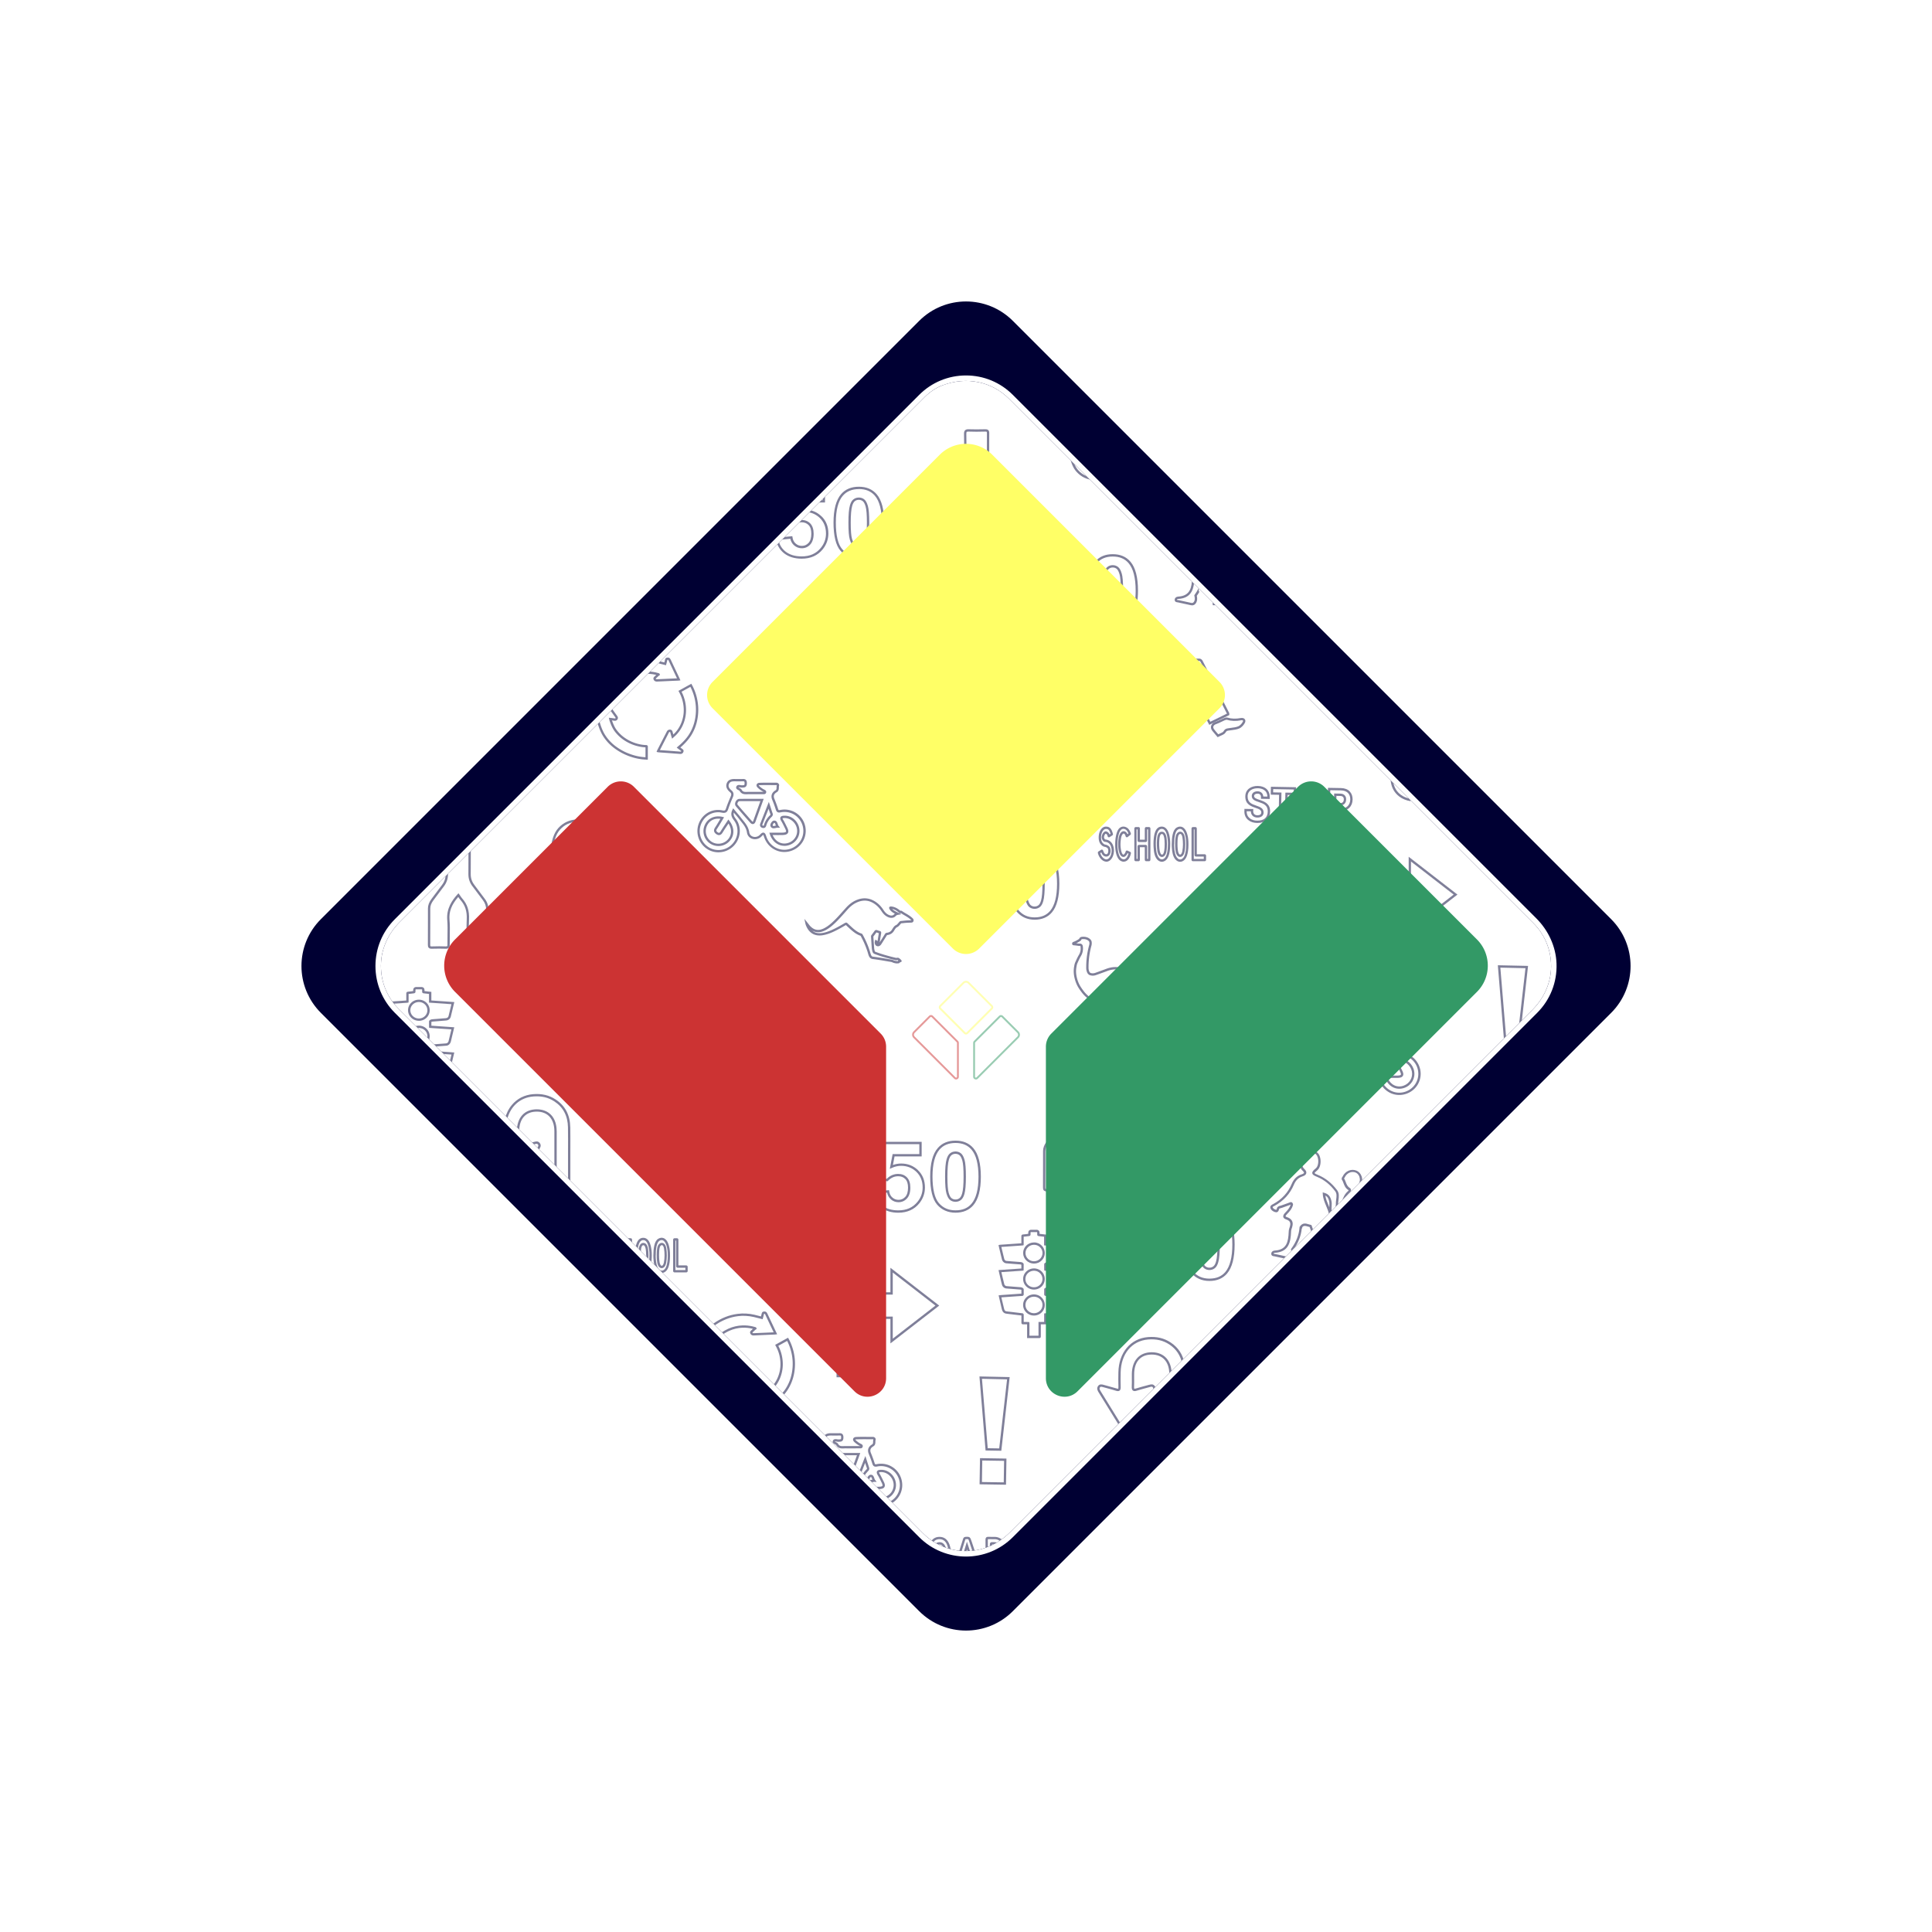 <?xml version="1.0" encoding="UTF-8"?>
<svg data-bbox="0 0 729.21 729.21" viewBox="0 0 729.21 729.21" xmlns="http://www.w3.org/2000/svg" data-type="ugc">
    <g>
        <defs>
            <clipPath id="8c76a477-26b6-48b8-b388-d4aec2a6edd4">
                <path transform="rotate(45 364.602 364.613)" d="M549.29 204.92v319.37c0 13.807-11.193 25-25 25H204.92c-13.807 0-25-11.193-25-25V204.92c0-13.807 11.193-25 25-25h319.37c13.807 0 25 11.193 25 25z"/>
            </clipPath>
            <filter filterUnits="userSpaceOnUse" id="2889f078-135c-4af2-baa8-cd3dbb24f6d1">
                <feOffset/>
                <feGaussianBlur stdDeviation="5" result="blur"/>
                <feFlood flood-opacity=".75" flood-color="#000033"/>
                <feComposite operator="in" in2="blur"/>
                <feComposite in="SourceGraphic"/>
            </filter>
        </defs>
        <path fill="none" d="M655.02 74.18v580.84H74.18V74.18h580.84z"/>
        <path fill="none" d="M729.21 0v729.21H0V0h729.21z"/>
        <path fill="#ffffff" d="m588.147 382.287-205.86 205.86c-9.763 9.763-25.592 9.763-35.355 0l-205.86-205.86c-9.763-9.763-9.763-25.592 0-35.355l205.86-205.86c9.763-9.763 25.592-9.763 35.355 0l205.86 205.86c9.763 9.763 9.763 25.592 0 35.355z"/>
        <g opacity=".5" clip-path="url(#8c76a477-26b6-48b8-b388-d4aec2a6edd4)">
            <path d="M390.24 468.95c-2.26.01-4.08 1.8-4.07 3.99 0 2.2 1.85 3.98 4.1 3.98 1.12 0 2.16-.43 2.93-1.21.75-.75 1.16-1.75 1.15-2.8 0-1.05-.42-2.04-1.17-2.78-.78-.77-1.8-1.22-2.94-1.19Zm2.34 6.15c-.61.61-1.43.95-2.31.95-1.77 0-3.21-1.39-3.22-3.11 0-1.71 1.43-3.1 3.2-3.11h.02c.88 0 1.69.33 2.3.93.58.58.91 1.35.91 2.16 0 .82-.32 1.59-.9 2.18Z" fill="#000033"/>
            <path d="M394.34 476.73c-.07.06-.23.23-.23.47v1.9l.07.49 2.39.17v-.88l-1.58-.11v-1.42c.15-.1.35-.12.63-.14.32-.02.63-.05.95-.07v-.88c-.34.03-.67.05-1.01.08-.35.02-.82.06-1.21.4Z" fill="#000033"/>
            <path d="m396.56 495.44-2.46.3v3.21h-2.13v5.2h-3.42v-4.74l-.08-.42-.85-.03h-1.23v-2.66c0-.35-.21-.59-.57-.63l-4.46-.54c-.51-.06-1.02-.11-1.52-.19-.4-.06-.66-.31-.8-.77-.09-.3-.16-.61-.23-.91l-.86-3.58 5.4-.38c.81-.06 1.62-.11 2.44-.16.38-.02.61-.26.6-.64v-1.75c0-.35-.22-.51-.29-.57-.36-.27-.75-.32-1.01-.34l-3.09-.24-2.01-.16c-.46-.03-.83-.34-.94-.77-.16-.62-.31-1.24-.46-1.87l-.64-2.64 8.02-.56.38-.09.03-2.25a.71.71 0 0 0-.29-.59c-.35-.27-.74-.32-1.08-.34-.82-.06-1.65-.13-2.47-.19l-.98-.08c-.56-.04-1.13-.09-1.69-.14-.36-.03-.73-.37-.83-.77-.19-.76-.38-1.52-.56-2.28l-.54-2.23 8.02-.56.39-.09.02-.38v-2.84c.42-.04.84-.09 1.26-.14l.7-.08c.48-.07.64-.25.64-.74v-.57c0-.17.08-.2.2-.2.7-.01 1.4-.01 2.1 0 .12 0 .21.04.21.22v.68c-.01.26.13.56.54.61l1.84.21.21.02v3.28l2.46.17v-.88l-1.59-.11v-3.25l-.98-.11-1.6-.18v-.44c0-.63-.44-1.08-1.07-1.09-.71-.01-1.42-.01-2.13 0-.61.01-1.05.45-1.05 1.07v.44l-.57.1c-.49.06-.98.11-1.47.16-.37.04-.58.28-.57.65v2.67l-8.14.57-.49.14.75 3.13c.18.76.37 1.52.56 2.29.19.76.87 1.36 1.6 1.43.57.05 1.13.09 1.7.14l.98.08c.83.07 1.65.13 2.48.19.25.02.42.05.56.13v1.42l-8.62.6.83 3.65c.15.63.3 1.26.47 1.88.21.8.89 1.36 1.73 1.42l2.01.16 3.1.24c.21.02.36.05.49.13v1.42c-.74.04-1.48.1-2.22.15l-5.22.36-1.16.12 1.05 4.54c.08.33.15.66.25.98.24.77.77 1.26 1.5 1.38.52.08 1.04.14 1.56.2l4.25.51v2.71c0 .07 0 .29.16.46.17.17.39.17.46.17h1.52v5.19h4.52c.46 0 .66-.19.66-.65v-4.55h2.13v-3.32l1.58-.19v-.88Z" fill="#000033"/>
            <path d="M394.87 489.14c.57.04 1.13.07 1.7.11v-.88c-.53-.04-1.06-.07-1.58-.1v-1.41c.06-.04.14-.1.17-.1.47-.05.94-.09 1.41-.12v-.88c-.5.04-1.01.08-1.51.13-.24.03-.43.16-.58.26-.04.03-.08.06-.13.08l-.24.23v2.09c0 .33.21.56.54.58h.22Z" fill="#000033"/>
            <path d="M390.24 486.73h.01c1.12 0 2.16-.43 2.93-1.2a3.92 3.92 0 0 0 1.16-2.79c0-2.2-1.82-3.99-4.05-3.99-1.1 0-2.13.41-2.91 1.16-.78.75-1.21 1.76-1.21 2.83 0 2.2 1.83 3.99 4.08 3.99Zm-2.26-6.19c.61-.59 1.43-.91 2.3-.91 1.75 0 3.18 1.4 3.18 3.12 0 .82-.32 1.59-.91 2.17-.61.61-1.39.95-2.32.94-1.77 0-3.21-1.4-3.2-3.12 0-.83.34-1.62.95-2.2Z" fill="#000033"/>
            <path d="M390.25 496.53h.01c1.12 0 2.16-.43 2.93-1.21.75-.75 1.16-1.75 1.15-2.8-.01-2.19-1.85-3.96-4.09-3.96h-.02c-1.11 0-2.16.44-2.93 1.22a3.87 3.87 0 0 0-1.14 2.77c.01 2.2 1.85 3.98 4.09 3.98Zm-2.33-6.14c.61-.62 1.43-.96 2.31-.96h.02c1.79 0 3.21 1.35 3.22 3.09 0 .82-.31 1.59-.9 2.18-.61.61-1.43.95-2.31.95-1.76 0-3.21-1.39-3.22-3.11 0-.8.31-1.57.89-2.15Z" fill="#000033"/>
            <path fill="#000033" d="M385.94 479h.02-.02z"/>
            <path d="M424.1 365.42c-1.25-.35-2.5-.48-3.74-.39-.88.07-1.78.27-2.74.62-.32.12-.65.24-.97.36-1.09.4-2.22.82-3.34 1.21-.51.17-1.04.19-1.55.05-.34-.09-.55-.33-.7-.76-.13-.38-.2-.74-.2-1.09-.04-2.88.32-5.73 1.08-8.47.14-.5.16-.99.09-1.48-.07-.43-.31-.8-.73-1.13-.75-.59-1.64-.83-2.81-.76-.6.04-1 .3-1.18.79-.01 0-.02.02-.03.02a9.6 9.6 0 0 1-2.16 1.13c-.32.12-.49.38-.46.72.03.31.24.51.55.54.57.05 1.12.11 1.68.21.2.04.39.03.55.02h.18c.1 0 .18.07.2.17.19 1.17-.01 2.27-.61 3.25-.46.77-.83 1.59-1.19 2.38-.06.13-.12.27-.18.4-.23.5-.32 1.02-.41 1.53l-.02.13c-.34 1.96-.09 3.99.78 6.2.52 1.32 1.32 2.46 2.1 3.49 1.04 1.36 2.28 2.45 3.71 3.25.16.09.34.16.5.24v-.97s-.05-.02-.07-.03c-1.32-.74-2.48-1.75-3.44-3.02-.75-.98-1.5-2.05-1.98-3.27-.81-2.05-1.05-3.93-.73-5.73l.02-.13c.08-.47.16-.92.34-1.31.06-.14.12-.27.18-.41.35-.77.71-1.56 1.14-2.29.7-1.16.94-2.46.72-3.84-.08-.52-.53-.9-1.06-.91h-.57c-.28-.05-.55-.09-.83-.13.56-.26 1.09-.56 1.57-.9.09-.06.26-.18.33-.4.04-.13.1-.23.42-.25.94-.06 1.65.12 2.21.57.25.2.38.38.41.59.06.36.04.74-.07 1.11-.78 2.82-1.15 5.75-1.11 8.71 0 .45.09.9.25 1.37.24.7.68 1.14 1.29 1.31.68.19 1.4.17 2.07-.06 1.13-.39 2.26-.81 3.36-1.21.32-.12.64-.24.97-.36.88-.33 1.7-.51 2.5-.57 1.22-.09 2.45.06 3.68.43v-.91Z" fill="#000033"/>
            <path d="M428.71 325.06c-.19 0-.32-.08-.39-.15-.18-.17-.18-.42-.18-.55v-11.55c0-.1 0-.33.17-.5.07-.07.21-.15.41-.15.32.01.64.01.95 0 .21 0 .34.08.41.15.17.17.17.4.17.5v4.12h1.84v-4.11c0-.11 0-.34.17-.51a.55.55 0 0 1 .42-.15c.29.01.6.01.95 0 .2 0 .34.08.41.15.17.16.17.39.17.49v11.59c0 .11 0 .35-.18.52-.11.11-.25.16-.43.15-.29-.01-.58-.01-.91 0-.18 0-.32-.04-.43-.15-.18-.17-.18-.42-.18-.52v-4.63h-1.84v4.63c0 .11 0 .35-.18.52-.11.11-.25.16-.43.15-.35-.01-.64-.01-.9 0h-.04m3.69-6.18c.16 0 .3.05.4.16.17.17.17.39.17.5v4.64h.37v-11.12h-.37v4.12c0 .1 0 .32-.17.49-.1.1-.24.15-.41.15h-2.42c-.17 0-.32-.05-.43-.16-.17-.17-.17-.41-.17-.52v-4.09h-.37v11.13h.37v-4.61c0-.11 0-.35.17-.53.16-.16.37-.16.43-.16h2.4Z" fill="#000033"/>
            <path d="M438.52 325.26c-.21 0-.42-.03-.62-.1-.93-.29-1.68-1.22-2.07-2.55-.25-.84-.38-1.77-.43-2.93-.07-1.7 0-3 .21-4.22.09-.51.2-.96.36-1.38.48-1.3 1.25-2 2.29-2.08 1.01-.09 2.37.37 3.04 3.03.25.99.4 2.3.39 3.42-.01 1.26-.07 2.6-.39 3.87-.29 1.13-.72 1.91-1.31 2.39-.45.36-.96.55-1.46.55m0-12.39h-.19c-.69.06-1.19.55-1.54 1.51-.13.37-.24.77-.32 1.22-.2 1.15-.26 2.4-.19 4.03.04 1.08.17 1.95.4 2.72.3 1.02.86 1.76 1.49 1.96.42.13.85.03 1.27-.3.44-.35.77-.98 1.01-1.91.3-1.18.35-2.46.36-3.66 0-1.05-.13-2.28-.36-3.2-.54-2.16-1.45-2.38-1.92-2.38m.03 10.6c-.58 0-1.1-.42-1.41-1.12-.23-.54-.37-1.18-.44-2-.13-1.53-.11-2.91.07-4.23.03-.22.08-.43.12-.59.37-1.49 1.24-1.68 1.9-1.57.56.09.98.52 1.25 1.28.22.62.29 1.28.34 1.9.04.49.05.97.05 1.4v.06c-.01.97-.03 1.84-.19 2.7-.06.36-.14.67-.24.93-.29.76-.82 1.23-1.42 1.24h-.03m-.07-8.67c-.23 0-.54.13-.74.93-.03.13-.07.31-.1.49-.17 1.26-.19 2.58-.06 4.04.06.73.18 1.28.38 1.73.16.37.4.6.61.6.23 0 .47-.26.63-.68.08-.21.15-.47.2-.77.14-.8.16-1.63.17-2.55v-.05c0-.41-.01-.88-.05-1.34-.04-.56-.11-1.15-.3-1.68-.11-.3-.29-.66-.56-.71-.05 0-.11-.02-.17-.02" fill="#000033"/>
            <path d="M445.41 325.27c-.22 0-.44-.04-.65-.11-.97-.33-1.73-1.34-2.11-2.8-.2-.76-.31-1.62-.36-2.69-.01-.27-.02-.54-.02-.76v-.23c.02-1.41.08-2.59.34-3.71.31-1.35.79-2.18 1.52-2.61.67-.4 1.36-.48 1.99-.25.57.21 1.35.8 1.89 2.41.31.94.49 1.99.54 3.2.07 1.76-.03 3.17-.32 4.45-.28 1.22-.73 2.05-1.37 2.56-.45.36-.95.54-1.44.54m-2.27-6.58v.21c0 .21.02.48.03.74.05 1.01.15 1.8.34 2.51.29 1.14.87 1.96 1.54 2.18.42.14.85.04 1.27-.29.48-.38.82-1.05 1.06-2.07.28-1.2.37-2.53.3-4.21-.05-1.13-.21-2.1-.5-2.96-.34-1.01-.81-1.66-1.37-1.87-.37-.14-.79-.08-1.23.18-.5.29-.86.97-1.11 2.05-.24 1.04-.3 2.16-.31 3.51m2.26 4.79h-.04c-.56-.02-1.07-.43-1.36-1.1-.26-.6-.35-1.25-.41-1.86-.06-.66-.08-1.33-.08-1.97v-.13c.02-.83.03-1.68.19-2.54.04-.2.08-.39.14-.56.23-.75.74-1.27 1.35-1.38.52-.09 1.02.12 1.37.58.27.36.46.83.55 1.4.31 1.89.29 3.76-.04 5.56-.07.37-.19.72-.35 1.04-.31.6-.79.94-1.32.94m.03-8.67h-.08c-.28.05-.54.35-.67.77-.04.14-.08.29-.11.46-.15.78-.16 1.6-.17 2.39v.12c0 .69.02 1.28.08 1.87.05.55.13 1.12.34 1.61.15.35.37.56.58.56.19 0 .4-.17.55-.47.13-.25.22-.52.27-.8.32-1.69.33-3.46.04-5.26-.07-.42-.2-.77-.38-1.01-.09-.12-.24-.26-.44-.26" fill="#000033"/>
            <path d="M417.59 325.22c-.38 0-.77-.11-1.16-.32-.92-.51-1.7-1.59-2.02-2.81-.11-.43.08-.65.27-.76.32-.19.62-.38.88-.55.2-.13.37-.11.48-.07.25.09.32.33.35.4.13.39.32.87.6 1.1.27.21.52.27.75.18.47-.17.76-1.09.43-2.03-.07-.19-.18-.3-.36-.41-.27-.17-.56-.29-.87-.33-.64-.1-1.11-.55-1.45-.93-.48-.55-.75-1.32-.79-2.28-.07-1.51.36-2.89 1.14-3.69.46-.48 1.02-.73 1.61-.72.56 0 1.27.1 1.84.89.37.52.58 1.17.76 1.8.1.38-.12.57-.23.63-.34.21-.67.42-1.01.63-.14.09-.3.11-.45.05-.23-.1-.28-.32-.3-.39-.14-.63-.44-.84-.72-.95-.31.21-.52.59-.62 1.13-.03.14-.02.28.01.4.19.62.38.65.44.66.3.04.67.09 1.03.24 1.07.42 1.78 1.31 2.09 2.63.55 2.33-.45 4.92-2.12 5.43a1.9 1.9 0 0 1-.58.09m-2.3-3.24c.28.94.88 1.77 1.57 2.15.26.14.65.29 1.06.16 1.21-.37 1.96-2.54 1.52-4.38-.25-1.05-.76-1.71-1.56-2.02-.27-.1-.57-.15-.83-.18-.8-.11-1.07-.98-1.15-1.27-.08-.26-.09-.54-.04-.83.15-.77.48-1.34.99-1.68.31-.21.56-.19.73-.14.58.19.97.56 1.21 1.13.12-.08.24-.15.36-.23-.14-.48-.31-.95-.56-1.31-.28-.38-.58-.52-1.13-.52h-.02c-.43 0-.76.25-.96.45-.61.63-.95 1.77-.89 3.04.03.75.23 1.35.57 1.74.36.4.64.6.92.65.43.07.84.22 1.21.46.26.17.55.4.71.86.47 1.34.03 2.78-.95 3.14-.52.19-1.08.08-1.59-.32-.37-.29-.6-.72-.77-1.16-.13.08-.26.16-.4.25" fill="#000033"/>
            <path d="M424.16 325.23c-.1 0-.21 0-.32-.02-1.28-.2-2.13-1.25-2.6-3.23-.22-.93-.33-1.95-.33-3.28.01-1.08.09-2.68.55-4.18.39-1.28.93-2.02 1.69-2.35.65-.28 1.33-.23 2.03.13.68.35 1.21 1.06 1.62 2.17.14.37-.08.58-.17.66-.33.26-.66.51-.99.78-.19.15-.37.12-.47.09a.51.51 0 0 1-.32-.38c-.02-.08-.05-.16-.07-.23-.18-.52-.43-.74-.61-.76-.23-.03-.43.2-.54.34-.26.36-.43.86-.54 1.59-.27 1.75-.23 3.29.13 4.73.11.43.24.76.42 1 .12.18.26.29.37.29.1 0 .2-.08.27-.15.31-.32.48-.62.58-1 .02-.08.07-.28.28-.37.08-.04.23-.08.42 0 .32.15.64.3.99.46.09.04.38.21.29.63-.43 1.92-1.44 3.06-2.68 3.06m-2.38-6.53c0 1.27.1 2.22.31 3.08.38 1.59.99 2.42 1.88 2.56.98.15 1.64-.96 1.95-2.13-.12-.06-.24-.11-.35-.16-.19.47-.46.78-.67 1-.36.38-.73.43-.96.41-.38-.03-.73-.26-1.02-.66-.24-.33-.42-.76-.55-1.29-.39-1.56-.44-3.22-.15-5.08.13-.87.36-1.49.7-1.97.37-.52.88-.77 1.38-.7.51.08.95.48 1.23 1.12.13-.1.26-.2.38-.3-.32-.78-.69-1.27-1.13-1.51-.46-.24-.88-.28-1.28-.1-.5.21-.89.8-1.2 1.8-.43 1.39-.5 2.9-.51 3.92m3.31-3.48" fill="#000033"/>
            <path d="M450.27 325.06c-.19 0-.32-.08-.39-.15-.16-.16-.16-.37-.16-.49v-11.61c0-.11 0-.33.17-.5.07-.07.21-.15.41-.15.27.01.55.01.82 0 .17 0 .31.04.42.15.18.17.18.41.18.51v9.6h2.93c.17 0 .31.05.41.16.17.17.17.4.16.49v1.37c0 .09 0 .3-.16.47-.07.07-.19.15-.39.15h-4.4Zm.32-12.01v11.14h3.76v-.89h-2.91c-.17 0-.31-.05-.42-.16-.17-.17-.17-.4-.17-.51v-9.58h-.26" fill="#000033"/>
            <path d="M396.56 448.78c-.44 0-.9.02-1.38.03-.4.01-.52-.04-.55-.08-.03-.03-.09-.13-.09-.49.03-3.03.03-6.12.02-9.1v-4.65c0-1.02.38-2.01 1.15-3.04.28-.38.57-.76.85-1.14v-1.47c-.15.21-.31.41-.46.62-.36.49-.73.98-1.09 1.46-.89 1.19-1.32 2.35-1.32 3.56v4.65c0 2.98 0 6.06-.02 9.09 0 .36.03.82.35 1.13.32.31.78.34 1.19.33l1.35-.03v-.88Z" fill="#000033"/>
            <path d="M393.43 331.11c.03.73.04 1.54.04 2.44 0 2.97-.18 5.09-.53 6.31-.25.89-.58 1.5-1 1.82-.42.32-.89.48-1.44.48s-1.01-.15-1.43-.47c-.28-.22-.7-.75-1.07-2.03-.19-.67-.32-1.7-.4-3.09h-.88c.08 1.48.22 2.59.43 3.33.35 1.23.8 2.05 1.38 2.49.57.43 1.23.65 1.96.65s1.39-.22 1.97-.66c.58-.44 1.01-1.19 1.31-2.28.38-1.32.56-3.46.56-6.55 0-1.04-.02-1.96-.06-2.78-.25.14-.54.25-.86.34Z" fill="#000033"/>
            <path d="M398.92 326.77c-.19.21-.41.39-.63.56.45 1.72.68 3.79.68 6.22 0 4.75-.87 8.19-2.59 10.23-1.41 1.67-3.33 2.48-5.87 2.48s-4.55-.9-6.11-2.74c-.76-.9-1.34-2.17-1.73-3.8v2.69c.31.64.66 1.2 1.06 1.67 1.71 2.02 3.99 3.05 6.78 3.05s4.98-.94 6.54-2.79c1.85-2.2 2.79-5.84 2.79-10.79 0-2.7-.29-5-.84-6.89-.03.04-.06.07-.09.11Z" fill="#000033"/>
            <path d="M336.24 452.68c.83.72 1.81 1.08 2.89 1.08 1.25 0 2.31-.47 3.18-1.4.85-.92 1.29-2.29 1.29-4.09 0-1.69-.43-2.99-1.28-3.87-.85-.88-1.98-1.32-3.33-1.32-1.6 0-3.05.62-4.32 1.86l-1.76-.23v.88l2.08.28.15-.16c1.15-1.18 2.41-1.75 3.85-1.75 1.13 0 2.01.34 2.71 1.05.69.7 1.03 1.8 1.03 3.25 0 1.56-.35 2.74-1.05 3.49-.7.75-1.53 1.12-2.53 1.12-.88 0-1.64-.28-2.32-.87-.68-.58-1.07-1.36-1.21-2.37l-.06-.42-2.64.25v.88l1.9-.18c.22 1.03.7 1.87 1.44 2.5Z" fill="#000033"/>
            <path d="M346.5 441.67c-1.74-1.67-3.88-2.51-6.38-2.51-1.04 0-2.08.19-3.1.55l.62-3.23h10.23v-5.5h-14.98v4.1l.66-3.23h13.44v3.75h-10.08l-1.07 5.57.77-.35c1.14-.52 2.31-.79 3.5-.79 2.26 0 4.2.76 5.77 2.27 1.56 1.5 2.36 3.48 2.36 5.89 0 2.01-.64 3.83-1.92 5.4-1.76 2.18-4.13 3.25-7.27 3.25-2.48 0-4.53-.61-6.07-1.82s-.06-.06-.1-.09v1.08c1.64 1.12 3.71 1.71 6.17 1.71 3.37 0 6.04-1.2 7.95-3.57 1.4-1.74 2.11-3.74 2.11-5.95 0-2.65-.88-4.85-2.63-6.52Z" fill="#000033"/>
            <path d="M360.65 457.71c-2.85 0-5.19-1.02-6.94-3.04-1.74-2-2.62-5.57-2.62-10.6s.96-8.56 2.87-10.76c1.6-1.85 3.85-2.79 6.69-2.79s5.1.95 6.71 2.82c1.89 2.18 2.85 5.81 2.85 10.78s-.96 8.59-2.87 10.8c-1.6 1.85-3.85 2.79-6.7 2.79m-6.03-23.83c-1.76 2.04-2.65 5.47-2.65 10.19s.81 8.18 2.4 10.02c1.6 1.84 3.66 2.74 6.28 2.74s4.59-.81 6.03-2.48c1.76-2.04 2.65-5.48 2.65-10.22s-.89-8.19-2.63-10.21c-1.46-1.7-3.44-2.52-6.05-2.52s-4.6.84-6.03 2.48m6.03 19.73c-.74 0-1.42-.22-2-.65-.59-.44-1.05-1.25-1.41-2.49-.35-1.18-.52-3.26-.52-6.35s.19-5.24.57-6.57c.31-1.09.75-1.83 1.35-2.28.59-.44 1.26-.66 2.01-.66s1.42.22 2 .66c.59.44 1.05 1.26 1.41 2.49.35 1.18.52 3.26.52 6.35s-.19 5.24-.57 6.56c-.31 1.09-.75 1.83-1.35 2.28-.59.44-1.26.66-2.01.66m0-18.12c-.56 0-1.04.16-1.48.48-.43.32-.78.93-1.03 1.82-.36 1.23-.54 3.36-.54 6.33s.16 5.02.48 6.11c.3 1.03.67 1.71 1.1 2.03.43.32.91.48 1.47.48s1.04-.16 1.48-.48c.43-.32.78-.93 1.03-1.82.36-1.22.54-3.35.54-6.31s-.16-5.02-.48-6.11c-.3-1.03-.67-1.72-1.1-2.04-.43-.32-.91-.48-1.47-.48" fill="#000033"/>
            <path fill="#000033" d="m354.5 492.78-18.42-14.27v9.24h-3.43v.88h4.31v-8.33l16.11 12.48-16.11 12.48v-8.33h-4.31v.88h3.43v9.24l18.42-14.27z"/>
            <path fill="#000033" d="M318.25 518.95h-1.63v-2.26h-.88v3.14h2.51v-.88z"/>
            <path d="M459.41 466.17c.07.99.11 2.18.11 3.58 0 3-.18 5.15-.54 6.39-.25.9-.6 1.52-1.03 1.84-.43.33-.92.49-1.47.49s-1.04-.16-1.46-.48c-.33-.25-.63-.75-.89-1.46h-.92c.34 1.04.76 1.76 1.29 2.16.58.44 1.25.66 1.99.66s1.42-.22 2-.67c.59-.45 1.03-1.2 1.34-2.3.38-1.33.57-3.5.57-6.63 0-1.4-.03-2.58-.1-3.58h-.88Z" fill="#000033"/>
            <path d="M465.43 463.89h-.89c.38 1.66.59 3.6.59 5.85 0 4.8-.89 8.28-2.64 10.35-1.44 1.69-3.41 2.51-6.01 2.51s-4.66-.91-6.25-2.77c-.14-.16-.27-.35-.39-.53h-1.03c.23.4.48.78.75 1.1 1.75 2.04 4.07 3.08 6.92 3.08s5.08-.95 6.67-2.82c1.89-2.23 2.85-5.9 2.85-10.91 0-2.23-.2-4.17-.57-5.85Z" fill="#000033"/>
            <path d="M271.18 321.7c-1.45 0-2.91-.4-4.2-1.21-3.23-2.04-4.58-6.11-3.22-9.68 1.4-3.66 5.12-5.74 8.85-4.94.99.21 1.17.02 1.45-.83.51-1.54 1.15-3.06 1.76-4.49.31-.73.23-1.13-.33-1.6-1.24-1.05-1.63-2.17-1.18-3.33.64-1.64 2.33-1.61 3.13-1.59.84.01 1.69.01 2.53 0h.22c.45-.02.96-.04 1.32.32.27.26.4.66.4 1.26 0 1.62-.95 1.64-1.78 1.65-.27 0-.48-.03-.69-.06-.63-.1-.68-.05-.71.06.03-.02.24.09.37.16.3.15.64.33.82.65.47.85 1.13.87 2.15.82.21 0 .43-.02.64-.02 1.47.02 2.93.01 4.4 0h1.13a.37.37 0 0 1-.11-.05c-.72-.34-1.37-.8-2.09-1.47-.59-.54-.54-1.01-.45-1.24.14-.39.55-.63 1.09-.65 1.65-.06 3.32-.05 4.94-.04h1.43c.35.01.66.16.85.42.17.23.22.52.14.79-.05.18-.06.39-.06.62-.01.55-.03 1.3-.83 1.77-1.05.62-1.32 1.39-.86 2.5.56 1.35 1 2.58 1.37 3.74.16.52.21.58.89.45a7.973 7.973 0 0 1 9.33 5.97c1 4.14-1.33 8.23-5.42 9.52-4.25 1.34-8.67-1-10.07-5.33-.2-.62-.31-.76-.35-.78.03.03-.13.1-.59.58-.91.95-2.28 1.31-3.51.92-1.09-.34-1.83-1.22-2-2.34-.26-1.75-1.22-2.93-2.23-4.19-.23-.28-.45-.56-.67-.85-.53-.7-1.1-1.37-1.71-2.08l-.36-.42c-.21.85.1 1.49.76 2.36 2.26 2.98 1.93 7.34-.76 10.15a8.044 8.044 0 0 1-5.79 2.47Zm-.15-15.12c-2.8 0-5.38 1.76-6.45 4.55-1.22 3.18-.01 6.8 2.87 8.63 2.82 1.78 6.55 1.31 8.89-1.13 2.39-2.5 2.69-6.37.69-9.01-.78-1.03-1.46-2.18-.6-3.93l.3-.61.43.52c.28.34.56.67.83.99.61.72 1.19 1.4 1.73 2.12.22.28.44.56.66.83 1.04 1.29 2.12 2.63 2.42 4.61.12.79.63 1.39 1.4 1.63.91.29 1.94.02 2.61-.69.47-.5.94-.93 1.45-.81s.74.71.95 1.36c1.24 3.87 5.19 5.96 8.97 4.76 3.64-1.15 5.72-4.8 4.83-8.48a7.102 7.102 0 0 0-8.31-5.32c-.93.19-1.54.08-1.89-1.05a41.27 41.27 0 0 0-1.34-3.66c-.62-1.51-.2-2.75 1.23-3.59.36-.21.39-.5.4-1.04 0-.28.01-.57.1-.85-.02-.04-.06-.07-.16-.08h-1.44c-1.61-.02-3.27-.04-4.9.03-.19 0-.29.06-.31.09 0 0 .05.12.23.28.65.6 1.24 1.02 1.84 1.3.28.13.87.41.72 1.08-.15.67-.78.65-1.02.64h-1.06c-1.47 0-2.94.01-4.41 0-.2 0-.39 0-.59.02-.98.04-2.19.1-2.95-1.27-.05-.09-.29-.22-.46-.3-.37-.19-1-.52-.81-1.18.27-.92 1.2-.77 1.69-.68.16.03.32.05.46.05.91-.02.99-.02 1-.78 0-.45-.09-.59-.13-.63-.1-.1-.4-.08-.68-.08h-.24c-.85.02-1.71.02-2.56 0-1.19-.02-1.95.14-2.3 1.04-.32.81-.03 1.53.93 2.34.84.71 1.02 1.54.56 2.61-.6 1.41-1.23 2.91-1.73 4.42-.38 1.14-.91 1.74-2.46 1.41-.47-.1-.94-.15-1.4-.15Zm.1 12.74c-1.05 0-2.1-.29-3.02-.88a5.62 5.62 0 0 1-2.13-6.98c1.13-2.6 3.77-3.83 6.72-3.14l.59.14-.31.52c-.24.39-.47.78-.7 1.17-.53.89-1.07 1.81-1.66 2.69-.39.59-.33.9.24 1.29.24.16.44.23.58.2.18-.04.38-.24.6-.62.54-.9 1.12-1.77 1.73-2.68.26-.39.53-.79.8-1.2l.34-.52.38.49c1.98 2.59 2.01 5.53.07 7.67a5.694 5.694 0 0 1-4.23 1.86Zm-.05-10.32c-1.93 0-3.51 1-4.29 2.81-.93 2.14-.17 4.62 1.8 5.9 1.93 1.25 4.56.89 6.12-.83 1.52-1.67 1.6-3.95.25-6.04-.15.23-.3.45-.45.67-.61.9-1.18 1.76-1.71 2.64-.25.41-.6.9-1.16 1.02-.4.09-.81-.02-1.26-.33-.98-.66-1.14-1.5-.48-2.5.57-.86 1.09-1.73 1.63-2.65.12-.21.25-.42.38-.63-.28-.04-.56-.06-.82-.06Zm24.96 10.24c-.8 0-1.57-.17-2.29-.52-1.46-.7-2.59-2.08-3.18-3.87l-.19-.58h2.01c1 0 1.96.01 2.93 0 .99-.02 1.25-.22 1.32-.33.07-.11.11-.41-.3-1.23-.14-.28-.28-.56-.42-.85-.33-.67-.66-1.35-1.05-1.98-.24-.39-.53-.96-.27-1.44.26-.47.86-.55 1.48-.56 2.66-.09 5.06 1.96 5.58 4.71.51 2.7-1.02 5.36-3.63 6.31-.65.24-1.32.36-1.98.36Zm-4.42-4.08c.55 1.28 1.43 2.25 2.51 2.78 1.11.53 2.35.58 3.59.13 2.21-.8 3.5-3.04 3.07-5.32-.43-2.29-2.5-4.03-4.7-3.99-.58.01-.71.1-.73.12 0 0 0 .15.25.56.41.67.75 1.37 1.09 2.06.14.28.27.56.41.84.32.64.65 1.45.27 2.07-.38.64-1.3.74-2.05.76-.97.02-1.94.02-2.95.01h-.76Zm.39-2.53c-.43 0-.87-.15-1.15-.7-.17-.34-.12-.81.16-1.3.23-.41.63-.87 1.09-.9.99-.09 1.26.74 1.44 1.28.08.25.17.52.3.68l.59.73-.94-.02c-.21 0-.44.05-.68.11-.24.05-.52.12-.81.12Zm.18-2.03c-.08.03-.28.21-.43.5-.12.23-.13.4-.12.44.13.26.29.28.98.12.07-.02.14-.03.21-.05-.04-.11-.08-.22-.11-.33-.21-.64-.28-.7-.52-.68Zm-4.02 1.94c-.12 0-.24-.02-.35-.05-.51-.13-.75-.41-.85-.62-.11-.21-.2-.56 0-1.04.64-1.65 1.29-3.29 1.99-5.05l1.23-3.12.74 2.27c.24.76.45 1.41.68 2.06.26.71-.17 1.13-.45 1.41l-.02.02c-.94.93-1.59 1.99-1.91 3.14-.21.76-.64.97-1.05.97Zm1.93-7.28-.34.85c-.7 1.76-1.35 3.41-1.99 5.05-.05.14-.06.25-.03.32.04.07.14.13.29.17.18.05.24.06.35-.31.37-1.3 1.09-2.49 2.14-3.53h.01c.29-.3.3-.34.24-.51-.23-.64-.44-1.29-.68-2.04Zm-5.97 5.78c-.33 0-.66-.19-1-.56-1.72-1.94-3.56-4.03-5.38-6.17-.35-.41-.4-1.06-.11-1.69.3-.66.85-1.08 1.43-1.09 2.02-.03 4.05-.03 6.12-.02h3.06l-1.01 2.81c-.7 1.95-1.38 3.83-2.05 5.72-.21.58-.51.91-.9.98-.06.01-.11.02-.17.02Zm-1.29-8.67c-1.26 0-2.51 0-3.76.02-.23 0-.5.24-.65.58-.14.3-.15.62-.02.77 1.82 2.13 3.66 4.22 5.37 6.15.22.25.34.27.34.27s.11-.06.23-.42c.67-1.89 1.35-3.78 2.06-5.73l.59-1.64h-4.17Z" fill="#000033"/>
            <path d="M364.61 390.46c-.28 0-.53-.11-.73-.3l-9.24-9.24c-.4-.4-.4-1.06 0-1.46l8.76-8.76c.32-.32.75-.5 1.21-.5s.89.18 1.21.5l8.76 8.76c.4.4.4 1.06 0 1.46l-9.24 9.24c-.19.19-.45.3-.73.3m0-19.56c-.27 0-.52.1-.71.29l-8.76 8.76a.32.32 0 0 0 0 .46l9.24 9.24c.12.12.34.12.46 0l9.24-9.24a.32.32 0 0 0 0-.46l-8.76-8.76a.99.99 0 0 0-.71-.29" fill="#ffff66"/>
            <path d="M368.35 407.43c-.13 0-.27-.03-.4-.08-.39-.16-.64-.53-.64-.95v-12.77c0-.28.11-.53.3-.73l9.47-9.47.25.25-.25-.25c.19-.19.45-.3.73-.3s.53.11.73.3l5.91 5.91c.32.32.5.75.5 1.21s-.18.89-.5 1.21l-15.38 15.38c-.2.2-.46.3-.72.3m9.47-23.6c-.08 0-.17.03-.23.1l-9.47 9.47c-.06.06-.1.14-.1.23v12.77c0 .2.15.28.2.3.05.02.21.07.36-.07l15.38-15.38c.19-.19.29-.44.29-.71s-.1-.52-.29-.71l-5.91-5.91a.345.345 0 0 0-.23-.1" fill="#339966"/>
            <path d="M360.87 407.43c-.27 0-.52-.1-.72-.3l-15.38-15.38c-.32-.32-.5-.75-.5-1.21s.18-.89.5-1.21l5.9-5.91c.19-.19.45-.3.73-.3s.53.11.73.3l9.47 9.47c.19.19.3.45.3.73v12.77c0 .42-.24.79-.64.95-.13.05-.27.08-.4.08m-9.47-23.6a.29.29 0 0 0-.23.1l-5.9 5.91c-.19.19-.29.44-.29.71s.1.52.29.71l15.38 15.38c.14.14.31.09.36.07.05-.02.2-.1.2-.3v-12.77a.29.29 0 0 0-.1-.23l-9.47-9.47a.326.326 0 0 0-.23-.1" fill="#cc3333"/>
            <path d="M513.12 444.3c.27.81.2 1.67-.2 2.37-.41.71-.57 1.28-.59 1.78h.86c.01-.36.16-.78.48-1.34.52-.91.62-2.04.27-3.08-.34-1.01-1.03-1.79-1.9-2.17-2.02-.86-4.34.14-5.31 2.27-.22.24-.34.5-.34.77s.12.53.34.77c.12.27.23.55.34.84.35.93.74 1.98 1.84 2.64.1.06.12.11.12.11 0 .02-.04.15-.26.34-1.28 1.08-1.81 2.51-2.32 3.89-.16.45-.34.91-.53 1.35-.11.26-.17.56-.22.85-.06.35-.14.78-.31.89-.09.06-.25.04-.37.02-.12-.03-.2-.06-.22-.1-.08-.13.03-.51.11-.8.09-.33.18-.66.16-.99-.04-.55.04-1.13.12-1.75.17-1.29.34-2.62-.53-3.76-2-2.65-4.39-4.56-7.11-5.69-.32-.13-1.29-.53-1.39-.74.02-.15.38-.51 1.05-1.07 1.07-.89 1.36-2.71 1.18-4.12-.18-1.4-.78-2.44-1.64-2.84-1.5-.7-4.82-.04-5.73 1.14-1.06 1.38-.73 4.77.58 5.94.59.53.59.8.57.87-.01.07-.12.31-.86.55-1.77.56-2.97 1.72-3.78 3.64-1.36 3.23-3.68 5.77-6.89 7.53l-.18.09c-.41.2-1.27.63-.92 1.58.23.62.82 1.11 1.66 1.39.38.12.69.12.95-.03.41-.22.53-.7.64-1.11.04-.17.19-.23.65-.34.14-.03.28-.07.42-.12.83-.28 1.66-.59 2.46-.89.27-.1.54-.2.8-.3v.03c-.33 1.17-1.16 2.1-2.05 3.02-.38.39-.86.98-.71 1.6.1.41.45.71 1.03.9.78.26 1.27.6 1.48 1.05.25.52.17 1.24-.26 2.39-.16.43-.19.91-.21 1.32-.14 3.56-.66 6.78-5.34 7.02-.61.03-1.24.49-1.24 1.2 0 .84.78.92 1.07.95.08 0 .15.02.2.03.81.19 1.63.36 2.42.53.79.17 1.6.34 2.39.52.18.04.35.06.5.06.6 0 1-.29 1.28-.64v-.64h.38c.32-.8.25-1.58.11-2.32 1.84-2.57 2.87-5.17 3.15-7.95.02-.01.03-.03.05-.05.12-.12.18-.31.14-.5.57-.7 1.19-.55 2.19-.25.2.06.4.12.61.17.23.7.5 1.42.82 2.17h.96c-.41-.94-.75-1.81-1.01-2.66l-.02-.08-.16-.21-.16-.03c-.25-.05-.5-.13-.77-.21-1.03-.32-2.32-.71-3.32.8l-.08.12h-.05v.09l-.06.08.04.04-.02.18c-.23 2.76-1.25 5.34-3.12 7.9l-.11.16.04.19c.15.72.26 1.42-.05 2.09-.33.58-.62.73-1.13.61-.8-.19-1.62-.36-2.41-.53-.79-.17-1.61-.34-2.4-.52-.1-.02-.21-.04-.31-.05-.09 0-.22-.02-.28-.05v-.04c0-.21.24-.32.41-.32 5.41-.28 6.02-4.21 6.17-7.86.01-.34.04-.73.16-1.05.37-.99.69-2.12.23-3.08-.32-.68-.98-1.17-2-1.5-.31-.1-.43-.21-.45-.28 0-.02-.04-.23.49-.78 1.01-1.04 1.94-2.09 2.3-3.52l.03-.13-.04-.12s-.02-.06-.02-.1c-.04-.18-.17-.74-.83-.71h-.07l-.06.03c-.33.12-.66.24-1 .37-.8.3-1.63.6-2.45.88-.1.03-.22.06-.34.09-.47.11-1.1.27-1.29.97-.05.18-.14.52-.21.56-.02 0-.09.02-.26-.04-.34-.11-.93-.37-1.11-.86-.05-.14-.08-.21.48-.49.08-.04.15-.07.22-.11 3.39-1.86 5.84-4.54 7.28-7.96.7-1.67 1.73-2.67 3.24-3.15.85-.27 1.34-.67 1.45-1.2.11-.54-.16-1.09-.85-1.71-1.03-.92-1.19-3.83-.47-4.76.66-.86 3.54-1.4 4.66-.88.57.26 1 1.09 1.14 2.16.18 1.38-.18 2.75-.87 3.33-.88.73-1.45 1.26-1.35 1.87.09.61.79.94 1.92 1.41 2.57 1.06 4.84 2.88 6.74 5.41.65.86.51 1.96.36 3.12-.08.63-.17 1.28-.12 1.92.01.18-.06.44-.13.7-.13.48-.28 1.03-.01 1.48.16.26.42.43.79.51.41.09.77.04 1.04-.15.48-.32.59-.93.69-1.47.05-.25.09-.49.16-.65.2-.46.38-.94.55-1.4.49-1.33.95-2.59 2.06-3.52.4-.34.6-.71.57-1.08-.02-.22-.12-.53-.54-.79-.83-.51-1.14-1.33-1.47-2.2-.12-.32-.25-.65-.4-.97l-.03-.07-.06-.06c-.1-.09-.13-.16-.13-.2 0-.04.03-.11.13-.2l.06-.06.03-.08c.76-1.74 2.61-2.57 4.2-1.89.63.27 1.15.88 1.41 1.64Z" fill="#000033"/>
            <path d="M506.65 458.98c-.15-.01-.32-.05-.53-.14-.45-.19-.93-.25-1.4-.31-.77-.1-1.44-.2-1.9-.8-.3-.73-.26-1.5-.21-2.32.04-.73.09-1.49-.11-2.26-.36-1.41-.95-2.45-2.67-2.93l-.59-.17.03.61c.08 1.65.69 3.1 1.27 4.5.47 1.11.91 2.16 1.09 3.29.03.34.21.64.37.9.14.22.27.45.24.58-.02.06-.1.23-.55.46-1.74.92-2.59 1.4-2.89 2.23-.13.35-.13.73-.04 1.19h.89c-.09-.38-.11-.68-.03-.9.19-.52 1.02-.98 2.47-1.75.56-.29.88-.62.98-1.01.14-.5-.13-.93-.34-1.27 0-.01-.01-.02-.02-.03.58.38 1.24.47 1.85.55.43.06.83.11 1.19.26.33.13.61.18.86.19v-.86Zm-4.9-3.63c0 .1-.01.21-.02.31-.12-.29-.24-.57-.36-.86-.47-1.13-.96-2.29-1.14-3.52.85.41 1.18 1.08 1.43 2.07.16.64.12 1.3.08 1.99Z" fill="#000033"/>
            <path d="m573.59 392.37 3.16-27.8-11.41-.25 2.31 27.96 5.93.1Zm2.18-26.95-2.97 26.06-4.34-.07-2.17-26.19 9.48.21Z" fill="#000033"/>
            <path d="M533.76 404.28c-.52-2.74-2.91-4.78-5.58-4.71-.26 0-.52.03-.75.09v2.75c.2.38.4.77.58 1.15.14.28.28.57.42.85.41.81.37 1.12.3 1.23-.07.11-.33.31-1.32.33-.96.02-1.92.02-2.92.01h-2.01l.19.57c.59 1.79 1.72 3.16 3.18 3.87.72.35 1.49.52 2.29.52.66 0 1.33-.12 1.98-.36 2.62-.95 4.15-3.6 3.63-6.31Zm-3.93 5.48c-1.24.45-2.48.41-3.59-.13-1.08-.52-1.96-1.5-2.51-2.78h.76c1.01 0 1.98.01 2.95 0 .75-.02 1.67-.12 2.05-.76.38-.63.05-1.44-.27-2.07l-.42-.84c-.33-.68-.68-1.39-1.09-2.06-.25-.4-.24-.55-.25-.56.02-.02.15-.1.74-.12 2.16-.04 4.27 1.7 4.7 3.99.43 2.28-.86 4.52-3.07 5.32Z" fill="#000033"/>
            <path d="M535.97 403.4a7.971 7.971 0 0 0-5.18-5.69h-3.36v.49a7.096 7.096 0 0 1 7.69 5.41c.89 3.68-1.19 7.33-4.83 8.48-3.79 1.2-7.73-.9-8.97-4.76-.21-.65-.44-1.24-.95-1.36-.18-.04-.35 0-.52.07v1.04c.22-.21.31-.26.29-.28.04.03.15.16.35.78 1.4 4.33 5.82 6.67 10.07 5.33 4.09-1.29 6.42-5.39 5.42-9.52Z" fill="#000033"/>
            <path d="M363.89 170.37v2.49h.88v-2.49c0-2.16.01-4.4-.04-6.6 0-.4.04-.65.14-.75.1-.1.37-.14.81-.12 1.8.07 3.71.07 6.21 0 .38-.01.49.06.52.08.04.03.09.15.09.54-.02 1.75-.01 3.52-.01 5.24v4.1h.88v-4.1c0-1.71 0-3.49.01-5.23 0-.4-.03-.86-.35-1.17-.32-.32-.79-.34-1.16-.34-2.48.06-4.38.06-6.15 0-.54-.02-1.09.01-1.46.38-.37.37-.41.94-.4 1.39.05 2.19.04 4.42.04 6.58Z" fill="#000033"/>
            <path d="M310.01 194.84c-1.47-1.41-3.23-2.22-5.25-2.44v.88c1.78.22 3.34.95 4.64 2.19 1.56 1.5 2.36 3.48 2.36 5.89 0 2.01-.64 3.83-1.92 5.4-1.76 2.18-4.13 3.25-7.27 3.25-2.48 0-4.53-.61-6.07-1.82-1.42-1.11-2.32-2.59-2.69-4.41l4.49-.43c.22 1.03.7 1.87 1.44 2.5.83.72 1.81 1.08 2.89 1.08 1.25 0 2.31-.47 3.18-1.4.85-.92 1.29-2.29 1.29-4.09 0-1.69-.43-2.99-1.28-3.87-.85-.88-1.98-1.32-3.33-1.32-.59 0-1.15.09-1.7.25v.95c.54-.2 1.1-.32 1.7-.32 1.13 0 2.01.34 2.71 1.05.69.7 1.03 1.8 1.03 3.25 0 1.56-.35 2.74-1.05 3.49-.7.75-1.53 1.12-2.53 1.12-.88 0-1.64-.28-2.32-.87-.68-.58-1.07-1.36-1.21-2.37l-.06-.42-6.24.59.07.46c.34 2.26 1.38 4.09 3.1 5.43 1.71 1.33 3.93 2.01 6.61 2.01 3.37 0 6.04-1.2 7.95-3.57 1.4-1.74 2.11-3.74 2.11-5.95 0-2.65-.88-4.85-2.63-6.52Z" fill="#000033"/>
            <path fill="#000033" d="M308.74 189.66h2.65v-3.06h-.87v2.18h-1.78v.88z"/>
            <path d="M324.16 184.58c2.61 0 4.59.82 6.05 2.52 1.75 2.02 2.63 5.45 2.63 10.21 0 2.51-.26 4.65-.75 6.41 0 .24-.02.49-.03.73h.72c.62-1.94.94-4.32.94-7.14 0-4.97-.96-8.6-2.85-10.78-1.61-1.87-3.87-2.82-6.71-2.82s-5.09.94-6.69 2.79c-1.9 2.21-2.87 5.83-2.87 10.76s.88 8.59 2.62 10.6c1.64 1.89 3.81 2.9 6.42 3.02.03-.29.05-.58.08-.87-2.41-.1-4.33-.98-5.84-2.72-1.59-1.84-2.4-5.21-2.4-10.02s.89-8.15 2.65-10.19c1.43-1.65 3.46-2.48 6.03-2.48Z" fill="#000033"/>
            <path d="M326.16 188.45c-.58-.44-1.25-.66-2-.66s-1.42.22-2.01.66c-.6.44-1.04 1.19-1.35 2.28-.39 1.33-.57 3.48-.57 6.57s.17 5.17.52 6.35c.36 1.24.83 2.05 1.41 2.49.53.39 1.13.6 1.8.63.02-.29.04-.58.05-.87-.5-.03-.93-.17-1.33-.47-.42-.32-.79-1-1.1-2.03-.32-1.08-.48-3.14-.48-6.11s.18-5.1.54-6.33c.25-.88.6-1.5 1.03-1.82.44-.33.92-.48 1.48-.48s1.04.16 1.47.48c.43.32.8 1.01 1.1 2.04.32 1.09.48 3.14.48 6.11 0 1.71-.06 3.13-.18 4.26.29-.04.59-.06.89-.06.11-1.14.17-2.53.17-4.2 0-3.09-.17-5.17-.52-6.35-.36-1.24-.83-2.05-1.41-2.49Z" fill="#000033"/>
            <path d="M412.06 180.23c-2-.31-3.72-1.23-5.1-2.76-1.06-1.17-1.79-2.84-2.21-4.96-.38-.47-.75-.94-1.11-1.42.36 3.06 1.25 5.4 2.67 6.97 1.77 1.97 4.04 3.02 6.73 3.15-.32-.33-.65-.65-.97-.98Z" fill="#000033"/>
            <path d="M419.99 210.05c2.6 0 4.57.83 6.02 2.55 1.74 2.04 2.63 5.52 2.63 10.33 0 1.77-.12 3.35-.36 4.76h.88c.23-1.42.36-3 .36-4.76 0-5.03-.95-8.69-2.83-10.9-1.61-1.9-3.86-2.86-6.69-2.86s-4.91.89-6.5 2.64v1.42c.16-.23.32-.46.49-.67 1.42-1.67 3.44-2.51 6.01-2.51Z" fill="#000033"/>
            <path d="M423.39 216.5c-.36-1.25-.82-2.07-1.41-2.52-.58-.44-1.25-.67-1.99-.67s-1.42.22-2 .67c-.59.45-1.03 1.2-1.34 2.3-.1.37-.19.8-.27 1.3h.89c.07-.41.14-.76.23-1.06.25-.9.6-1.52 1.03-1.84.44-.33.92-.49 1.47-.49s1.03.16 1.46.49c.42.33.79 1.02 1.1 2.07.3 1.03.46 2.93.47 5.63h.88c-.02-2.82-.18-4.76-.51-5.88Z" fill="#000033"/>
            <path d="M452.74 223.26h-.28v-1.32c-.44.87-.96 1.72-1.58 2.58l-.11.16.04.19c.15.72.26 1.42-.05 2.08-.33.58-.62.73-1.13.61-.8-.19-1.62-.36-2.41-.53-.79-.17-1.61-.34-2.4-.52-.1-.02-.21-.03-.31-.04-.09 0-.22-.02-.28-.05v-.04c0-.21.24-.32.41-.32 5.41-.28 6.02-4.21 6.17-7.86.01-.34.04-.73.16-1.05l.12-.33h-.93v.03c-.16.43-.19.91-.21 1.32-.14 3.56-.66 6.78-5.34 7.02-.61.03-1.24.49-1.24 1.2 0 .84.78.92 1.07.95.08 0 .15.02.2.03.81.19 1.63.36 2.42.53.79.17 1.6.34 2.39.52.18.04.35.06.5.06.87 0 1.33-.61 1.61-1.11v-.03c.41-.84.32-1.67.17-2.46.39-.54.73-1.08 1.04-1.62Z" fill="#000033"/>
            <path d="M459.66 227.53c-.34 0-.69 0-1.04.01.07-.23.26-.36.49-.53.06-.04.13-.09.18-.13.14-.11.25-.21.38-.31v-1.16c-.26.25-.55.5-.91.78-.05.04-.1.08-.16.11-.4.28-.99.71-.88 1.73l.04.39h.39c.5 0 1.02 0 1.52-.01v-.88Z" fill="#000033"/>
            <path d="m525.91 295.47 2.52-.24v-.88l-3.54.34.07.46c.34 2.26 1.38 4.09 3.1 5.43 1.2.94 2.66 1.54 4.35 1.82v-.89c-1.48-.27-2.77-.81-3.81-1.62-1.42-1.11-2.32-2.59-2.69-4.41Z" fill="#000033"/>
            <path fill="#000033" d="m542.33 343.67 7.77-6.02-18.41-14.27v8.14h.87v-6.35l16.11 12.48-6.34 4.91v1.11z"/>
            <path d="M474.57 310.61h-.17c-2.39-.04-4.78-1.44-4.73-4.46 0-.1 0-.19.02-.28v-.57l3.34.06v.44l-.02.13c0 .05-.01.13-.01.17 0 .48.12.88.38 1.16.27.28.67.44 1.18.45.54 0 .95-.1 1.2-.33.24-.22.3-.5.3-.7.02-.96-.78-1.29-2.2-1.78-1.73-.6-3.89-1.36-3.83-4.36.05-2.75 2.41-3.94 4.74-3.89 2.81.05 4.52 1.68 4.47 4.25v.22l-.01.44-3.29-.06v-.6c.03-.84-.43-1.32-1.24-1.34-.83-.02-1.34.31-1.35.88-.01.74.74 1.02 2.06 1.47 1.7.57 4.03 1.36 3.97 4.34-.05 2.82-1.76 4.37-4.81 4.37m-4.03-4.41c-.03 2.55 2.06 3.5 3.87 3.53 2.67.05 4.05-1.13 4.09-3.51.04-2.35-1.69-2.93-3.38-3.5-1.32-.44-2.69-.9-2.66-2.32.02-.89.72-1.77 2.24-1.74 1.22.02 2.02.78 2.11 1.96l1.55.03c-.07-2.77-2.54-3.12-3.61-3.14h-.11c-1.72 0-3.7.79-3.74 3.03-.04 2.37 1.55 2.93 3.24 3.52 1.39.48 2.82.98 2.79 2.63 0 .53-.22 1-.59 1.33-.43.38-1.03.57-1.8.55-.74-.01-1.37-.26-1.8-.72-.39-.42-.61-.98-.62-1.63l-1.58-.03Z" fill="#000033"/>
            <path fill="#000033" d="m480.55 297.84 7.76.15-.02 1.22-3.14-.05-.08 4.06h.88l.06-3.17 3.14.06.05-2.98-9.51-.18-.05 2.98 3.13.06-.12 6.77h.87l.15-7.63-3.14-.06.02-1.23z"/>
            <path d="M509.45 298.72c-.76-.8-1.89-1.24-3.26-1.27l-4.96-.09-.08 4.35h.88l.06-3.46 4.08.08c1.13.02 2.04.37 2.64 1 .56.59.85 1.43.83 2.43-.02 1.05-.37 1.92-1.01 2.54-.61.58-1.45.88-2.43.9v.88c1.21-.01 2.26-.4 3.04-1.14.81-.78 1.26-1.87 1.28-3.15.02-1.23-.35-2.29-1.07-3.05Z" fill="#000033"/>
            <path d="M508.09 301.72c.02-1.3-.83-2.15-2.17-2.18l-2.36-.04-.08 4.44 2.36.04h.06c1.33 0 2.17-.86 2.19-2.26Zm-3.72 1.36.05-2.68 1.48.03c.86.02 1.32.47 1.31 1.28-.02.93-.46 1.4-1.31 1.4h-.04l-1.48-.03Z" fill="#000033"/>
            <path d="M463.98 269.6v-.21c0-.12 0-.23-.07-.36l-.21-.41c-3.21-6.31-6.52-12.84-9.81-19.25-.19-.37-.69-.77-1.13-.78-.62 0-1.25-.01-1.88-.01v.88c.62 0 1.24 0 1.86.01.08.01.3.17.37.3 3.28 6.41 6.6 12.94 9.81 19.25l.17.34-6.28 3.06-2.14-4.12v1.9l1.75 3.38 7.58-3.69-.02-.3Z" fill="#000033"/>
            <path d="m459.6 278.25-.23-.27c-.21-.25-.42-.49-.62-.72-.43-.5-.84-.97-1.22-1.47-.45-.6-.59-1.27-.39-1.88.2-.64.77-1.16 1.55-1.42.66-.22 1.28-.52 1.94-.83.39-.19.79-.38 1.2-.56h.03c.4-.19.91-.4 1.37-.26 1.58.47 3.22.53 5.04.18.7-.13 1.27.03 1.58.45.28.38.27.9-.02 1.43-.41.75-1.19 1.68-2.14 2.07-.9.37-1.88.5-2.83.62l-.89.12-.22.03c-.54.08-.82.11-1.13.67-.35.63-1.1.95-1.83 1.26-.29.13-.6.26-.86.4l-.31.17Zm3.31-6.58c-.18 0-.52.14-.71.22h-.03c-.39.18-.78.37-1.16.55-.66.32-1.33.64-2.04.88-.51.17-.87.48-.99.85-.11.34-.02.72.26 1.09.35.48.75.93 1.17 1.42l.4.46c.2-.1.41-.19.62-.27.59-.25 1.2-.51 1.41-.88.52-.94 1.16-1.03 1.78-1.12.07 0 .14-.02.21-.03.3-.05.61-.09.91-.13.94-.12 1.82-.23 2.61-.56.61-.25 1.28-.91 1.71-1.69.12-.22.15-.4.08-.49-.08-.11-.32-.18-.7-.11-1.96.38-3.74.31-5.46-.2h-.06" fill="#000033"/>
            <path d="M293.04 503.02c-.02-.05-.04-.09-.06-.14l-2.1-4.44-1.29-2.73c-.28-.6-.77-.82-1.45-.66-.31.07-.53.3-.61.62-.08.32-.16.64-.25.96l-.06.22v.01l-.48-.12c-.66-.17-1.35-.35-2.02-.51-1.03-.24-2.1-.39-3.2-.45-1-.05-2.04-.01-3.1.12-1.61.21-3.19.61-4.67 1.2-1.64.65-3.14 1.5-4.52 2.5v1.06c1.46-1.12 3.08-2.05 4.85-2.75 1.42-.56 2.91-.95 4.46-1.14 1-.13 1.99-.17 2.94-.11 1.04.06 2.07.2 3.05.43.66.15 1.31.32 2 .5.3.08.6.16.9.23l.42.11.14-.54c.03-.1.06-.21.09-.32l.06-.22c.08-.32.17-.64.24-.95.28-.06.33 0 .42.19l1.29 2.73 1.92 4.05c-.28.01-.56.02-.84.04l-2.09.09c-.63.03-1.25.06-1.88.08-.93.04-1.87.09-2.8.12-.23.01-.32-.09-.38-.19-.01-.03-.02-.04-.03-.06 0-.01.02-.03.05-.06.38-.35.77-.7 1.15-1.05 0 0 .02-.01.03-.02.02-.01.05-.03.07-.04l.34-.21-.29-.6-.2-.05c-.12-.03-.24-.06-.35-.1-.26-.07-.53-.15-.81-.21-1.24-.27-2.5-.39-3.73-.35-1.83.06-3.63.48-5.33 1.24-1.02.46-1.96 1-2.84 1.62v1.11c.96-.76 2.03-1.41 3.19-1.93 1.6-.72 3.28-1.11 5-1.17 1.16-.04 2.34.07 3.52.33.13.03.26.06.39.1-.25.23-.5.45-.74.68-.37.34-.44.76-.19 1.19.25.43.66.65 1.18.63.94-.04 1.87-.08 2.81-.13.63-.03 1.25-.06 1.88-.08l2.09-.09c.43-.02.86-.04 1.29-.05.05 0 .1 0 .16-.02l.66-.08-.27-.61Z" fill="#000033"/>
            <path d="M299.77 511.38a19.68 19.68 0 0 0-1.83-5.55c-.06-.12-.13-.25-.2-.37l-.3-.56-4.86 2.69.23.45.06.12c1.02 1.87 1.59 3.92 1.69 6.1.06 1.2-.05 2.39-.32 3.54-.51 2.2-1.53 4.11-3.01 5.69v1.23c.18-.16.36-.32.53-.49 1.65-1.72 2.78-3.81 3.34-6.22.29-1.23.4-2.5.34-3.78-.1-2.23-.67-4.34-1.68-6.27l3.34-1.85s.05.09.07.14c.83 1.64 1.42 3.43 1.75 5.31.24 1.38.32 2.77.25 4.15-.16 3.04-.99 5.79-2.48 8.19-.5.81-1.13 1.61-1.86 2.41v1.27c1.06-1.07 1.93-2.13 2.6-3.22 1.57-2.52 2.45-5.42 2.61-8.6.07-1.44-.01-2.9-.26-4.34Z" fill="#000033"/>
            <path d="M237.14 472.85c.17-.17.17-.39.17-.49v-4.12h.37v5.6h.88v-5.85c0-.1 0-.32-.17-.49a.562.562 0 0 0-.41-.15c-.35.01-.66.01-.95 0a.59.59 0 0 0-.42.15c-.18.17-.17.4-.17.51v4.11h-.06v.88h.36c.16 0 .3-.05.41-.15Z" fill="#000033"/>
            <path d="M241.96 471.42c.02-.18.06-.36.1-.49.2-.8.51-.93.74-.93.06 0 .12 0 .17.02.28.04.46.41.56.71.19.53.25 1.12.3 1.68.04.46.04.92.05 1.33v.1h.06v4.24c.15-.19.29-.4.39-.66.1-.26.18-.57.24-.93.15-.87.17-1.73.19-2.7v-.06c0-.43-.01-.91-.05-1.39-.05-.62-.13-1.28-.34-1.9-.27-.76-.69-1.19-1.25-1.28-.66-.11-1.53.08-1.9 1.57-.04.16-.09.36-.12.59-.11.81-.15 1.66-.14 2.54h.89c0-.84.02-1.65.12-2.42Z" fill="#000033"/>
            <path d="M245.62 470.23c-.67-2.66-2.02-3.11-3.04-3.03-1.04.09-1.82.79-2.29 2.08-.15.42-.27.87-.36 1.38-.16.96-.24 1.97-.23 3.18h.88c0-1.16.06-2.13.22-3.03.08-.46.18-.86.32-1.22.35-.96.86-1.46 1.54-1.51h.19c.47 0 1.38.22 1.92 2.38.23.92.37 2.15.36 3.2-.01 1.21-.06 2.48-.36 3.66-.2.8-.48 1.36-.82 1.73v1.12c.12-.07.24-.15.36-.24.6-.47 1.02-1.25 1.31-2.39.32-1.27.38-2.61.39-3.87 0-1.12-.14-2.43-.39-3.42Z" fill="#000033"/>
            <path d="M249.74 480.46c-.22 0-.44-.04-.65-.11-.97-.33-1.73-1.34-2.11-2.8-.2-.76-.31-1.62-.36-2.69-.01-.27-.02-.54-.02-.76v-.23c.02-1.41.08-2.59.34-3.71.31-1.35.79-2.18 1.52-2.61.67-.4 1.36-.48 1.99-.25.57.21 1.35.8 1.89 2.41.31.94.49 1.99.54 3.2.07 1.76-.03 3.17-.32 4.45-.28 1.22-.73 2.05-1.37 2.56-.45.36-.95.54-1.44.54m-2.27-6.58v.22c0 .21.02.48.03.74.05 1.01.15 1.8.34 2.51.29 1.14.87 1.96 1.54 2.18.42.14.85.04 1.27-.29.48-.38.82-1.05 1.06-2.07.28-1.2.37-2.53.3-4.21-.05-1.13-.21-2.1-.5-2.96-.34-1.01-.81-1.66-1.37-1.87-.37-.14-.79-.08-1.23.18-.5.29-.86.97-1.11 2.05-.24 1.04-.3 2.16-.31 3.51m2.26 4.79h-.04c-.56-.02-1.07-.43-1.36-1.1-.26-.6-.35-1.25-.41-1.86-.06-.62-.08-1.24-.08-1.97v-.13c.02-.83.03-1.68.19-2.54.04-.2.08-.39.14-.56.23-.75.74-1.27 1.35-1.38.52-.09 1.02.12 1.37.58.27.36.46.83.55 1.4.31 1.89.29 3.76-.04 5.56-.07.37-.19.72-.35 1.04-.31.6-.79.94-1.32.94m.03-8.67h-.08c-.28.05-.54.35-.67.77-.04.14-.08.29-.11.46-.15.78-.16 1.6-.17 2.39v.12c0 .69.02 1.29.08 1.87.05.55.13 1.12.34 1.61.15.35.37.56.58.56.19 0 .4-.17.55-.47.13-.25.22-.52.27-.8.32-1.69.33-3.46.04-5.26-.07-.42-.2-.77-.38-1.01-.09-.12-.24-.26-.44-.26" fill="#000033"/>
            <path d="M254.61 480.25c-.19 0-.32-.08-.39-.15-.16-.16-.16-.37-.16-.49V468c0-.11 0-.33.17-.5.07-.07.21-.15.41-.15.27.01.55.01.82 0 .17 0 .31.04.42.15.18.17.18.41.18.51v9.6h2.93c.17 0 .31.05.41.16.17.17.17.4.16.49v1.37c0 .09 0 .3-.16.47-.07.07-.19.15-.39.15h-4.4Zm0-.88Zm.32-11.13v11.14h3.76v-.89h-2.91c-.17 0-.31-.05-.42-.16-.17-.17-.17-.4-.17-.51v-9.57h-.26m4.06 10.24Z" fill="#000033"/>
            <path d="M203.75 431.46c-.63-.88-1.5-.65-2.07-.49l-.71.19c-.39.1-.78.21-1.17.32v.87h.15c.42-.11.84-.23 1.25-.34l.71-.19c.63-.17.87-.2 1.13.16.27.38.16.64-.19 1.19l-.09.15c-.1.17-.21.34-.31.51v1.68c.35-.58.71-1.16 1.06-1.73.03-.05.06-.09.09-.14.32-.51.8-1.27.16-2.17Z" fill="#000033"/>
            <path d="M210.11 426.99c0-2.52-.69-4.62-2-6.06-1.32-1.46-3.23-2.23-5.52-2.23-2.3 0-4.2.77-5.51 2.23-1.3 1.45-1.99 3.55-2 6.08v1.55h.88v-.03c0-.5-.01-1.01 0-1.52.01-4.73 2.43-7.44 6.64-7.44 4.15 0 6.64 2.77 6.64 7.42v14.07h.88v-14.07Z" fill="#000033"/>
            <path d="M215.24 425.46c-.07-4.59-1.92-8.11-5.51-10.47-2.47-1.63-5.26-2.28-8.54-2.01-3.24.27-6.01 1.69-8.01 4.09-1.26 1.51-2.16 3.36-2.67 5.43h.9c1.27-4.96 4.88-8.23 9.85-8.65 3.07-.26 5.69.35 7.99 1.87 3.33 2.19 5.05 5.47 5.12 9.76.04 2.94.03 5.94.02 8.84v12.06h.88v-12.05c.01-2.9.02-5.9-.02-8.85Z" fill="#000033"/>
            <path d="m433.78 522.66-.7.19c-1.44.39-2.92.78-4.37 1.23-.47.14-.57.07-.57.07s-.13-.11-.1-.76c.05-1.06.04-2.13.03-3.17 0-.5-.01-1.01 0-1.52.01-4.73 2.43-7.44 6.64-7.44 4.15 0 6.64 2.77 6.64 7.42v1.01h.88v-1.01c0-2.52-.69-4.61-2-6.06-1.32-1.46-3.23-2.23-5.52-2.23-2.3 0-4.2.77-5.51 2.23-1.3 1.45-1.99 3.55-2 6.08v1.53c.01 1.03.02 2.09-.03 3.12-.02.52 0 1.16.43 1.49.41.32.94.21 1.37.08 1.44-.44 2.91-.84 4.34-1.22l.71-.19c.63-.17.87-.2 1.13.16.27.38.16.64-.19 1.19l-.09.15c-.45.74-.92 1.51-1.39 2.27h1.03c.37-.61.75-1.22 1.11-1.81.03-.05.06-.09.09-.14.32-.51.8-1.27.16-2.17-.63-.88-1.5-.65-2.07-.49Z" fill="#000033"/>
            <path d="M447.1 514.77c-.59-3.44-2.34-6.16-5.28-8.09-2.47-1.63-5.26-2.28-8.54-2.01-3.24.27-6.01 1.69-8.01 4.09-1.99 2.39-3.08 5.58-3.15 9.24-.03 1.66-.06 3.6.01 5.51.02.54-.07.65-.07.65s-.1.05-.5-.07c-1.32-.4-2.66-.76-3.96-1.11-.36-.1-.71-.19-1.07-.29-.57-.16-1.53-.42-2.13.52-.58.93-.05 1.8.27 2.32 1.18 1.92 2.36 3.83 3.55 5.75l4.67 7.57h1.03c-1.65-2.69-3.33-5.4-4.96-8.04-1.18-1.91-2.36-3.83-3.55-5.74-.39-.63-.53-1-.28-1.39.21-.34.46-.33 1.16-.14.36.1.71.19 1.07.29 1.29.35 2.63.71 3.93 1.11.4.12.9.22 1.28-.07.4-.31.43-.9.42-1.37-.07-1.89-.04-3.81-.01-5.46.13-7.06 4.19-11.95 10.36-12.47 3.07-.26 5.69.35 7.99 1.87 2.68 1.76 4.29 4.24 4.87 7.36h.89Z" fill="#000033"/>
            <path d="M378.27 582.51h.86v-.31c-.86-1.28-2.12-2.08-3.59-2.12h-1.1c-.46 0-.93.01-1.39-.02-.25-.01-.57 0-.81.23-.26.26-.29.64-.28.98.03 1.19.02 2.41.02 3.59v.29h.88v-.29c0-1.18.01-2.41-.02-3.61 0-.18 0-.28.02-.32h.15c.49.03.98.02 1.45.02h1.06c1.1.03 2.05.61 2.75 1.55Z" fill="#000033"/>
            <path d="M377.43 582.89c-.84-.85-1.9-.85-2.79-.83h-.28c-.28 0-.45.12-.54.21-.22.22-.21.52-.2.73v2.14h.88v-2.21h.17c1.07-.02 1.92-.04 2.54 1.09.09.16.16.33.23.49v-1.64Z" fill="#000033"/>
            <path d="M364.55 583.23c-.45 1.48-.84 2.75-1.24 4.07l-.16.51h3.73l-1.93-5.91-.4 1.33Zm1.14 3.76h-1.37c.22-.71.43-1.42.66-2.17l.71 2.17Z" fill="#000033"/>
            <path d="M362.21 587.81c.72-2.27 1.41-4.47 2.12-6.7.04-.12.07-.15.07-.15s.02-.01.11-.02h.03c.47-.03.8-.06.9.02.13.1.27.54.47 1.14.63 1.9 1.27 3.81 1.9 5.71h.92v-.02c-.67-1.99-1.33-3.97-1.99-5.96-.55-1.66-.68-1.87-2.26-1.76h-.03c-.49.03-.8.28-.95.78-.73 2.32-1.45 4.6-2.2 6.96h.92Z" fill="#000033"/>
            <path d="M358.36 582.94c-.73-1.9-1.98-2.86-3.74-2.87h-.01c-1.72 0-2.95.89-3.66 2.62h.95c.58-1.17 1.47-1.75 2.71-1.75 1.38 0 2.33.76 2.92 2.3.42 1.11.5 2.24.48 2.99 0 .6-.04 1.1-.1 1.56h.89c.06-.47.09-.97.09-1.56.01-.83-.07-2.08-.54-3.32Z" fill="#000033"/>
            <path d="M357.32 586.17c-.05-.7-.11-1.5-.4-2.26-.58-1.52-1.58-1.84-2.32-1.84-.85 0-1.54.42-1.99 1.17v2.3h.21c.06-.47.15-.93.32-1.4.29-.8.78-1.2 1.46-1.2s1.17.42 1.5 1.28c.25.64.3 1.34.35 2.02v.07c-.02.56-.07 1.05-.17 1.51h.9c.09-.46.13-.95.16-1.49v-.15Z" fill="#000033"/>
            <path d="m379.71 560.39-9.98-.16.16-9.87 9.98.16-.16 9.87Zm-9.09-1.02 8.23.13.13-8.12-8.23-.13-.13 8.12Zm7.3-11.8-5.93-.1-2.31-27.95 11.41.25-3.16 27.8Zm-5.12-.96 4.34.07 2.97-26.06-9.48-.21 2.17 26.19Z" fill="#000033"/>
            <path d="M338.09 559.47c-.52-2.74-2.89-4.78-5.58-4.71-.62.01-1.22.09-1.48.56-.26.48.03 1.05.26 1.44.39.63.72 1.32 1.05 1.98.14.28.28.57.42.85.41.81.37 1.12.3 1.23-.07.11-.33.31-1.32.33-.96.02-1.93.02-2.93.01h-.85v1.81h.59a5.6 5.6 0 0 1-.5-.94h.76c1.01 0 1.98.01 2.95 0 .75-.02 1.67-.12 2.05-.76.38-.63.05-1.44-.27-2.07l-.42-.84c-.33-.68-.68-1.39-1.09-2.06-.25-.4-.24-.55-.25-.56.02-.02.15-.1.74-.12h.09c2.17 0 4.18 1.74 4.61 3.99.43 2.28-.86 4.52-3.07 5.32-.36.13-.72.21-1.07.26v.87c.46-.05.92-.14 1.37-.3 2.62-.95 4.15-3.6 3.63-6.31Z" fill="#000033"/>
            <path d="M330.29 558.59c-.13-.16-.22-.43-.3-.68-.18-.54-.45-1.37-1.44-1.28-.46.04-.86.49-1.09.9-.22.4-.29.79-.22 1.1h.74v.81c.15.05.31.09.47.09.29 0 .57-.06.81-.12.25-.06.48-.1.69-.11l.94.02-.59-.73Zm-1.23-.04c-.69.16-.85.14-.98-.12-.01-.04 0-.2.12-.44.15-.29.35-.48.43-.5.23-.02.31.05.52.68.03.11.07.22.11.33-.07.01-.14.03-.21.05Z" fill="#000033"/>
            <path d="M340.3 558.59a7.973 7.973 0 0 0-9.33-5.97c-.67.13-.72.07-.88-.45-.36-1.16-.81-2.38-1.37-3.74-.46-1.11-.19-1.88.86-2.5.81-.47.82-1.22.83-1.77 0-.23 0-.45.06-.62.08-.28.03-.57-.14-.79-.19-.26-.5-.41-.85-.41h-1.43c-1.62-.02-3.29-.04-4.94.03-.54.02-.95.27-1.09.66-.08.23-.14.69.45 1.24.72.66 1.37 1.12 2.09 1.47.03.02.07.03.12.05h-1.19c-1.45 0-2.9.01-4.35 0-.21 0-.42 0-.64.02-1.02.05-1.67.03-2.15-.82-.18-.32-.52-.5-.82-.65-.13-.07-.34-.18-.37-.16.03-.12.08-.17.71-.06.22.04.43.07.69.06.83-.02 1.78-.03 1.78-1.65 0-.59-.13-.99-.4-1.26-.37-.35-.87-.34-1.32-.32h-.22c-.84.02-1.68.02-2.53 0-.81-.01-2.49-.04-3.13 1.59-.15.39-.2.77-.16 1.15h.88c-.04-.27 0-.54.1-.83.35-.89 1.11-1.06 2.3-1.04.85.01 1.7.01 2.56 0h.24c.29-.01.58-.03.68.07.04.04.13.18.13.63 0 .76-.09.76-1 .78-.13 0-.3-.03-.46-.05-.5-.08-1.43-.24-1.69.68-.2.67.43.99.81 1.18.16.08.41.21.46.3.76 1.37 1.98 1.31 2.95 1.27.2 0 .39-.02.59-.02 1.45.02 2.91.01 4.36 0h1.11c.24 0 .87.03 1.02-.64.15-.68-.44-.95-.72-1.08-.6-.29-1.19-.7-1.84-1.3-.18-.17-.22-.28-.23-.28.02-.02.12-.08.31-.09 1.63-.06 3.29-.05 4.9-.04h1.44c.09.01.14.04.16.08-.09.29-.09.58-.1.85-.01.53-.03.82-.4 1.04-1.43.84-1.85 2.08-1.23 3.59.55 1.33.99 2.53 1.34 3.66.35 1.12.96 1.23 1.89 1.05 3.76-.75 7.4 1.59 8.31 5.32.89 3.68-1.19 7.33-4.83 8.48-.51.16-1.02.26-1.53.3v.88c.6-.05 1.2-.16 1.8-.35 4.09-1.29 6.42-5.39 5.42-9.52Z" fill="#000033"/>
            <path d="M321.63 548.4c-1.7 0-3.36 0-5.02.01v.88c.89 0 1.77-.02 2.67-.02h4.17l-.63 1.75c-.23.65-.46 1.28-.69 1.92h.17v2.12c.44-1.23.89-2.47 1.35-3.74l1.05-2.92h-3.06Z" fill="#000033"/>
            <path d="M325.59 558.63c.02-.06.05-.1.07-.16.33-1.15.97-2.21 1.91-3.14l.02-.02c.28-.28.7-.7.45-1.41-.23-.65-.44-1.31-.69-2.08l-.73-2.26-1.23 3.12c-.7 1.77-1.35 3.41-1.99 5.05-.15.39-.12.68-.05.89h2.25Zm-1.38-.58c.64-1.65 1.29-3.29 1.99-5.05l.33-.85c.24.75.45 1.4.68 2.04.06.16.05.21-.24.49h-.01c-1.05 1.06-1.77 2.24-2.14 3.54-.11.37-.16.36-.35.31-.15-.04-.25-.1-.29-.17-.03-.07-.02-.18.03-.32Z" fill="#000033"/>
            <path d="M256.55 256.19s-.04-.09-.06-.14l-1.59-3.36-.51-1.08c-.43-.91-.86-1.81-1.28-2.72-.28-.6-.77-.83-1.45-.66-.31.07-.53.3-.61.62l-.24.95-.06.23v.01c-.16-.04-.32-.08-.48-.13-.51-.13-1.04-.27-1.57-.4v.9c.44.11.89.22 1.35.34.3.08.6.16.9.23l.42.11.14-.53c.03-.1.06-.21.09-.33l.06-.23.24-.94c.28-.06.33 0 .42.19l1.29 2.73.51 1.08c.47.99.94 1.98 1.4 2.97-.29.01-.58.02-.86.04l-2.07.09-1.89.09c-.93.04-1.87.09-2.8.12-.23.01-.32-.09-.38-.19-.01-.03-.02-.04-.03-.05 0-.01.02-.03.05-.06.38-.35.77-.7 1.15-1.05 0 0 .02-.01.03-.02.02-.01.05-.03.07-.04l.34-.21-.29-.6-.2-.05c-.12-.03-.23-.06-.35-.1-.26-.07-.53-.15-.81-.21-1.24-.27-2.5-.39-3.73-.35-.06 0-.12.01-.19.02v.88c.07 0 .14-.02.22-.02 1.16-.04 2.34.07 3.52.33.13.03.26.06.39.1-.25.23-.5.45-.74.68-.37.34-.44.76-.19 1.19.24.43.66.65 1.18.63l2.8-.12 1.88-.09 2.07-.09c.44-.02.87-.04 1.31-.05.05 0 .1 0 .16-.02l.66-.08-.27-.61Z" fill="#000033"/>
            <path d="M256.82 284.57h-.15c-.45-.04-.9-.07-1.34-.11-.2-.01-.4-.03-.6-.04l-.88-.07-1.54-.12c-.5-.04-1-.07-1.5-.11l-1-.07c-.44-.03-.89-.07-1.33-.1-.06 0-.11-.02-.14-.03h-.03l-.5-.13.21-.52c.02-.05.04-.1.06-.14 1.2-2.34 2.4-4.69 3.61-7.03.24-.47.66-.72 1.17-.71.49 0 .84.28.97.74.08.28.15.56.23.84l.07.26c.17-.15.34-.31.49-.46 1.54-1.6 2.59-3.56 3.12-5.81.27-1.15.38-2.34.32-3.54-.1-2.17-.67-4.22-1.69-6.1l-.06-.12-.23-.44 4.86-2.69.3.57c.07.13.14.25.2.37.87 1.72 1.49 3.59 1.83 5.55.25 1.44.34 2.9.26 4.34-.17 3.19-1.04 6.08-2.61 8.6-.84 1.35-1.95 2.65-3.39 3.99-.24.22-.49.43-.73.64l.29.22c.19.14.38.29.57.44.34.26.43.59.28 1-.2.51-.59.78-1.13.78m-7.74-1.46.79.06 1 .07c.5.04 1 .07 1.5.11l1.54.12.88.07c.2.02.4.03.6.04.44.03.9.07 1.36.11.24.02.32-.05.38-.21-.19-.14-.37-.28-.56-.43l-.33-.25-.28-.22-.54-.41.4-.35c.12-.11.24-.21.37-.32.26-.22.51-.44.75-.66 1.39-1.28 2.45-2.53 3.24-3.81 1.49-2.39 2.32-5.15 2.48-8.19.07-1.38-.01-2.77-.25-4.15-.33-1.88-.91-3.66-1.75-5.31-.02-.05-.05-.09-.07-.14l-3.34 1.85a14.86 14.86 0 0 1 1.68 6.27c.06 1.28-.06 2.55-.34 3.78-.56 2.41-1.69 4.5-3.34 6.22-.23.23-.46.44-.71.67-.11.1-.23.2-.34.31l-.51.47-.24-.75c-.02-.06-.03-.11-.05-.15l-.19-.7c-.08-.28-.15-.56-.23-.84-.02-.08-.03-.09-.14-.1-.18 0-.29.06-.37.23-1.13 2.2-2.26 4.41-3.39 6.61" fill="#000033"/>
            <path d="M244.53 281.86c0-.4-.24-.64-.64-.65-1.08-.02-2.18-.19-3.35-.51-1.57-.43-3.06-1.11-4.41-2-1.35-.89-2.49-1.97-3.41-3.2-.81-1.09-1.31-2.36-1.75-3.59h.06c.3.05.61.09.92.13.63.07 1.15-.31 1.26-.93.07-.42-.14-.72-.29-.92-.69-.96-1.38-1.92-2.06-2.88h-1.08l2.43 3.39c.07.09.15.21.14.26-.02.1-.07.24-.3.21-.3-.03-.61-.08-.9-.12l-.47-.06c-.06 0-.11-.01-.18-.02l-.71-.06.15.6c.02.06.03.12.04.17.03.13.06.26.11.4.47 1.32 1 2.72 1.91 3.94.98 1.31 2.19 2.46 3.62 3.4 1.43.94 2.99 1.66 4.66 2.11 1.17.32 2.26.5 3.35.54v3.74a18.844 18.844 0 0 1-4.08-.66c-1.58-.43-3.09-1.02-4.49-1.77-2.84-1.53-4.97-3.4-6.51-5.73-.8-1.2-1.43-2.6-2-4.4-.13-.43-.25-.86-.36-1.31-.05-.21-.11-.42-.16-.63l-.11-.4-.7.15s-.04 0-.06.01v.9l.13-.03.06.22c.11.45.23.91.38 1.36.59 1.88 1.26 3.35 2.1 4.62 1.62 2.45 3.86 4.42 6.83 6.02 1.45.78 3.03 1.4 4.67 1.85 1.1.3 2.21.5 3.3.61.32.03.63.05.96.07.15 0 .3.02.45.03l.45.03.03-.53v-4.37Z" fill="#000033"/>
            <path d="M162.82 387.04v-1.33c.15-.1.35-.12.63-.14.74-.05 1.49-.11 2.23-.17l1.05-.09c.53-.05 1.07-.09 1.6-.13.92-.06 1.6-.61 1.82-1.48.25-1.02.5-2.03.74-3.05l.59-2.43-8.67-.6v-3.25l-.88-.1c-.57-.07-1.14-.13-1.71-.19v-.45c0-.63-.44-1.08-1.07-1.09-.71-.01-1.42-.01-2.13 0-.61.01-1.05.45-1.06 1.07v.44l-.58.1c-.49.06-.97.11-1.46.16-.36.04-.58.28-.57.65v2.67l-6.24.43v.88l6.7-.47.38-.08.03-.38v-2.85c.42-.04.84-.09 1.25-.14l.71-.09c.48-.07.64-.25.64-.74v-.57c0-.16.08-.2.2-.2.7-.01 1.4-.01 2.1 0 .12 0 .2.04.21.22v.68c0 .26.13.56.54.6.65.07 1.29.14 1.95.22h.1v3.29l8.46.59-.34 1.42c-.25 1.02-.49 2.03-.74 3.05-.12.49-.49.77-1.03.81-.54.04-1.08.08-1.62.13l-1.05.09c-.74.06-1.48.12-2.22.17-.35.02-.82.06-1.22.41-.07.06-.22.23-.23.47v1.9l.07.49 8.38.58-1.07 4.4c-.05.22-.15.4-.3.56-.19.2-.39.3-.65.32-.83.06-1.66.13-2.49.19l-.94.07c-.69.05-1.37.1-2.06.18-.24.03-.43.16-.58.26-.04.03-.08.06-.12.08l-.24.23v.39h.9c.06-.04.12-.08.14-.09.67-.07 1.35-.13 2.03-.18l.94-.07c.83-.07 1.66-.13 2.49-.19.48-.03.89-.23 1.22-.59.25-.27.42-.59.51-.95l1.29-5.41-8.66-.6v-.08Z" fill="#000033"/>
            <path d="m165.88 397.72 4.52.31-.31 1.3c-.25 1.06-.51 2.12-.78 3.17-.11.44-.36.69-.77.79-.22.05-.45.07-.68.09l-1.98.24v.88l2.06-.25c.27-.03.54-.05.79-.11.73-.17 1.23-.68 1.42-1.43.27-1.06.52-2.12.78-3.18l.54-2.28-5.6-.41v.88Z" fill="#000033"/>
            <path d="M158.1 385.3c1.12 0 2.16-.43 2.93-1.21.75-.75 1.16-1.75 1.15-2.8 0-1.07-.44-2.07-1.21-2.82a4.122 4.122 0 0 0-2.87-1.15h-.02c-2.26.01-4.08 1.8-4.07 3.99 0 2.2 1.85 3.98 4.1 3.98Zm-3.22-3.99c0-1.71 1.43-3.1 3.2-3.11h.02c.86 0 1.66.32 2.27.9.6.58.94 1.36.94 2.19 0 .82-.31 1.59-.9 2.18-.61.61-1.43.95-2.31.95-1.77 0-3.21-1.39-3.22-3.11Z" fill="#000033"/>
            <path d="M158.13 387.12c-1.1 0-2.13.41-2.91 1.16-.48.46-.81 1.02-1 1.63h.92c.16-.37.39-.71.7-1 .61-.59 1.43-.91 2.3-.91 1.75 0 3.18 1.4 3.18 3.12 0 .82-.32 1.59-.91 2.17-.23.23-.5.4-.78.55v.97c.52-.2.99-.5 1.39-.91a3.92 3.92 0 0 0 1.16-2.79c0-2.2-1.82-3.99-4.05-3.99Z" fill="#000033"/>
            <path d="M178.36 334.55c.64.84 1.29 1.71 1.91 2.55.65.87 1.31 1.78 1.99 2.65.83 1.08 1.23 2.26 1.23 3.59v1.82h.87v-1.81c0-1.53-.45-2.88-1.41-4.13-.67-.87-1.34-1.77-1.98-2.64-.62-.84-1.27-1.71-1.92-2.56-.95-1.24-1.4-2.59-1.38-4.12.03-1.98.02-3.99.02-5.94 0-1.71 0-3.48.01-5.23v-.07h-.88v.06c-.02 1.75-.01 3.52-.01 5.24 0 1.94 0 3.95-.02 5.93-.02 1.73.49 3.26 1.56 4.66Z" fill="#000033"/>
            <path d="M173.03 338.64c.26.39.51.75.81 1.09 1.73 1.95 2.47 4.25 2.32 7.25-.08 1.58-.08 3.18-.07 4.76h.88c-.01-1.56-.01-3.15.06-4.71.16-3.24-.65-5.74-2.54-7.87-.26-.29-.49-.63-.73-.99-.13-.19-.26-.38-.4-.58l-.32-.44-.36.4c-2 2.21-4.24 5.31-3.87 9.7.16 1.92.13 3.91.09 5.83-.02 1.13-.04 2.29-.02 3.44 0 .41-.05.56-.1.6-.03.03-.15.1-.58.09-1.53-.06-3.18-.07-5.18 0-.4.01-.52-.04-.55-.08-.03-.03-.09-.13-.09-.49.03-3.03.03-6.11.02-9.09v-4.65c0-1.02.38-2.01 1.15-3.04.37-.49.73-.98 1.1-1.47.94-1.26 1.91-2.57 2.88-3.84 1.06-1.39 1.57-2.92 1.56-4.67v-.77h-.88v.77c.01 1.55-.44 2.9-1.38 4.13-.98 1.28-1.95 2.58-2.89 3.85-.37.49-.73.98-1.1 1.47-.89 1.19-1.32 2.35-1.32 3.56v4.66c0 2.98 0 6.05-.02 9.08 0 .36.03.82.35 1.13.32.31.78.34 1.19.33 1.98-.06 3.61-.06 5.12 0 .4.02.89 0 1.23-.33.33-.32.37-.81.36-1.25-.02-1.13 0-2.29.02-3.41.03-1.94.07-3.95-.1-5.92-.26-3.06.72-5.67 3.28-8.62.02.04.05.07.07.1Z" fill="#000033"/>
            <path d="M208.71 321.41c.2-3.76 1.1-6.55 2.69-8.31 1.69-1.86 3.9-2.84 6.55-2.96v-.88c-2.91.12-5.33 1.2-7.19 3.25-1.74 1.91-2.72 4.9-2.92 8.9h.88Z" fill="#000033"/>
            <path d="M338.71 363.64c-.66 0-1.3-.14-1.91-.42-.31-.14-.67-.19-1.04-.25l-.41-.06c-1.93-.34-3.92-.69-5.93-.93-.65-.08-1.13-.44-1.42-1.06-.17-.36-.27-.72-.38-1.08-.02-.08-.05-.17-.07-.25-.64-2.12-1.53-4.21-2.73-6.39-1.5-.51-2.68-1.44-3.73-2.37a85.69 85.69 0 0 1-1.82-1.68c-1.56.9-3.17 1.84-4.89 2.61-1.44.65-2.68 1.04-3.88 1.23-2.7.43-4.76-.59-5.97-2.97-.2-.4-.43-.88-.54-1.42l-.38-1.79 1.15 1.43c.12.15.24.31.36.46.2.27.39.52.6.75.85.91 1.69 1.39 2.65 1.5.84.09 1.69-.09 2.68-.59 1.42-.72 2.59-1.74 3.63-2.74 1.23-1.17 2.37-2.46 3.48-3.71l1.05-1.17c1.36-1.51 2.7-2.49 4.22-3.09 2.67-1.06 5.21-.69 7.55 1.09.94.71 1.74 1.6 2.46 2.7.6.92 1.18 1.48 1.91 1.83.4.2.75.29 1.09.29.4 0 .69-.11.93-.36.12-.12.25-.24.4-.35-.51-.26-1.03-.56-1.47-.99a3.03 3.03 0 0 1-.63-.87c-.11-.23-.11-.43 0-.6.11-.17.29-.25.55-.25.54.01 1.06.13 1.6.35.72.29 1.37.71 2 1.29.2-.09.43-.06.63.08.45.33.92.61 1.43.9.36.21.73.43 1.09.66.52.34 1.07.73 1.55 1.23.11.12.45.47.25 1.04-.18.51-.65.53-.85.54h-.04l-.72.03c-.33 0-.67.02-1 .04-.4.03-.82.07-1.22.12-.27.03-.54.06-.81.08l-.02.02c-.21.25-.48.57-.75.86-.22.25-.5.45-.83.61-.27.13-.47.37-.69.69-.13.19-.25.39-.37.58l-.08.13c-.56.89-1.39 1.4-2.49 1.54-.11.01-.11.03-.14.07-.59.95-1.19 1.9-1.78 2.83l-.3.48c-.07.11-.16.25-.28.37-.5.53-1 .53-1.32.44-.33-.09-.75-.35-.91-1.04-.06-.28-.04-.56.06-.9l.17-.53.48.29c.16.1.26.22.33.33.15-.95.31-1.95.5-3.05a6.96 6.96 0 0 1-.69-.22c-.07-.03-.15-.05-.22-.08-.31.43-.63.86-.94 1.27l-.22.29c.04.57.07 1.13.11 1.69.05.77.1 1.56.16 2.34.04.58.12 1.04.26 1.46.04.14.1.22.29.29 2.37.91 4.79 1.57 7.69 2.27.09.02.2 0 .33-.01.09-.01.2-.03.31-.03.18 0 .42.02.64.21l.18.15c.21.16.45.35.61.65l.17.31-.27.23c-.15.13-.32.16-.44.16-.09.21-.29.4-.72.42h-.23m-19.41-15.41c.18 0 .35.08.51.22.72.68 1.31 1.22 1.86 1.72.99.88 2.09 1.76 3.47 2.21.27.09.39.3.44.4 1.23 2.24 2.14 4.38 2.8 6.56.03.08.05.17.08.26.1.34.19.66.33.95.16.35.38.52.73.56 2.03.25 4.04.6 5.98.94.13.02.26.04.38.06.42.06.86.12 1.29.32.55.25 1.13.36 1.72.34.03-.09.08-.16.14-.23-.07-.05-.13-.11-.2-.16h-.05c-.06 0-.14.01-.21.02-.18.03-.41.06-.66 0-2.93-.71-5.38-1.38-7.8-2.31-.41-.16-.68-.44-.81-.84-.16-.49-.25-1.02-.3-1.67-.06-.78-.11-1.58-.16-2.35-.04-.56-.07-1.13-.11-1.69-.01-.21.04-.41.17-.58l.22-.29c.32-.42.65-.86.96-1.3.22-.31.55-.41.92-.29.09.03.19.06.28.1.24.09.47.17.7.22.32.07.68.28.58.89-.21 1.24-.39 2.37-.55 3.42l.21-.34c.59-.92 1.19-1.88 1.77-2.82.23-.38.56-.46.78-.48.83-.1 1.44-.47 1.85-1.13l.08-.13c.12-.2.25-.4.39-.61.26-.38.56-.76 1.03-.98.23-.11.42-.25.57-.41.24-.26.46-.52.73-.84.17-.2.37-.3.61-.33.27-.02.53-.05.8-.08.41-.04.83-.09 1.25-.12.35-.03.7-.04 1.04-.05.23 0 .47-.01.7-.03h.12s0-.03-.07-.09c-.42-.44-.92-.79-1.4-1.11-.34-.22-.7-.43-1.05-.64-.46-.26-.93-.54-1.37-.85-.19.09-.46.12-.78-.18-.57-.53-1.16-.92-1.8-1.18-.24-.1-.48-.17-.72-.22.04.05.09.09.13.14.37.35.82.61 1.37.9.14.07.29.15.46.23l1.48.74-1.33.22c-.38.06-.61.24-.88.51-.4.41-.92.61-1.55.62-.47 0-.95-.12-1.47-.38-.87-.43-1.57-1.09-2.26-2.14-.66-1.02-1.4-1.83-2.26-2.48-2.1-1.6-4.29-1.92-6.69-.97-1.39.55-2.63 1.46-3.89 2.86-.35.39-.7.78-1.04 1.17-1.12 1.26-2.28 2.57-3.53 3.77-1.04 1-2.31 2.12-3.85 2.89-1.15.58-2.16.79-3.17.68-.61-.07-1.17-.25-1.71-.56.98.83 2.25 1.12 3.8.87 1.13-.18 2.29-.55 3.66-1.17 1.7-.77 3.32-1.7 4.88-2.61.14-.08.28-.12.41-.12" fill="#000033"/>
        </g>
        <path d="M608.11 346.93 382.29 121.11c-9.77-9.77-25.59-9.77-35.36 0L121.11 346.93c-9.77 9.77-9.77 25.59 0 35.36l225.82 225.82c9.77 9.77 25.59 9.77 35.36 0l225.82-225.82c9.77-9.77 9.77-25.59 0-35.36ZM366.03 585.4c-6.65.4-12.97-2.01-17.63-6.67L150.49 380.82c-4.67-4.66-7.07-10.98-6.67-17.63.34-5.74 2.97-11.1 7.04-15.16l198.16-198.16c1.9-1.91 4.16-3.45 6.68-4.42 9.21-3.51 18.72-1.36 25.12 5.04L578.73 348.4c4.66 4.66 7.07 10.98 6.67 17.63-.34 5.73-2.97 11.1-7.04 15.16L381.19 578.36c-4.06 4.07-9.42 6.7-15.16 7.04Z" fill="#000033"/>
        <g filter="url(#2889f078-135c-4af2-baa8-cd3dbb24f6d1)">
            <path d="M364.61 587.5c-6.4 0-12.8-2.44-17.67-7.31L149.03 382.28c-4.72-4.72-7.32-11-7.32-17.67s2.6-12.95 7.32-17.67l197.91-197.91c4.72-4.72 10.99-7.32 17.67-7.32s12.95 2.6 17.67 7.32l197.54 197.54c4.58 4.58 7.45 10.67 7.67 17.14.25 7.01-2.37 13.64-7.3 18.57L382.28 580.19c-4.87 4.87-11.27 7.31-17.67 7.31Zm-8.91-442.05c-2.52.96-4.78 2.51-6.68 4.42L150.86 348.03c-4.06 4.06-6.7 9.42-7.04 15.16-.4 6.65 2.01 12.97 6.67 17.63L348.4 578.73c4.66 4.66 10.98 7.07 17.63 6.67 5.74-.34 11.1-2.98 15.16-7.04l197.17-197.17c4.06-4.06 6.7-9.43 7.04-15.16.4-6.65-2.01-12.96-6.67-17.63L380.82 150.49c-6.4-6.4-15.91-8.55-25.12-5.03Z" fill="#ffffff"/>
            <path d="m359.66 358.03-90.73-90.73a7.007 7.007 0 0 1 0-9.9l85.78-85.78c5.47-5.47 14.33-5.47 19.8 0l85.78 85.78a7.007 7.007 0 0 1 0 9.9l-90.73 90.73a7.007 7.007 0 0 1-9.9 0Z" fill="#ffff66"/>
            <path d="m489.95 296.97-93.14 93.14a7.001 7.001 0 0 0-2.05 4.95v125.11c0 6.24 7.54 9.36 11.95 4.95l150.74-150.74c5.47-5.47 5.47-14.33 0-19.8l-57.61-57.61a7.007 7.007 0 0 0-9.9 0Z" fill="#339966"/>
            <path d="m239.26 296.97 93.14 93.14a7.001 7.001 0 0 1 2.05 4.95v125.11c0 6.24-7.54 9.36-11.95 4.95L171.76 374.38c-5.47-5.47-5.47-14.33 0-19.8l57.61-57.61a7.007 7.007 0 0 1 9.9 0Z" fill="#cc3333"/>
        </g>
    </g>
</svg>
